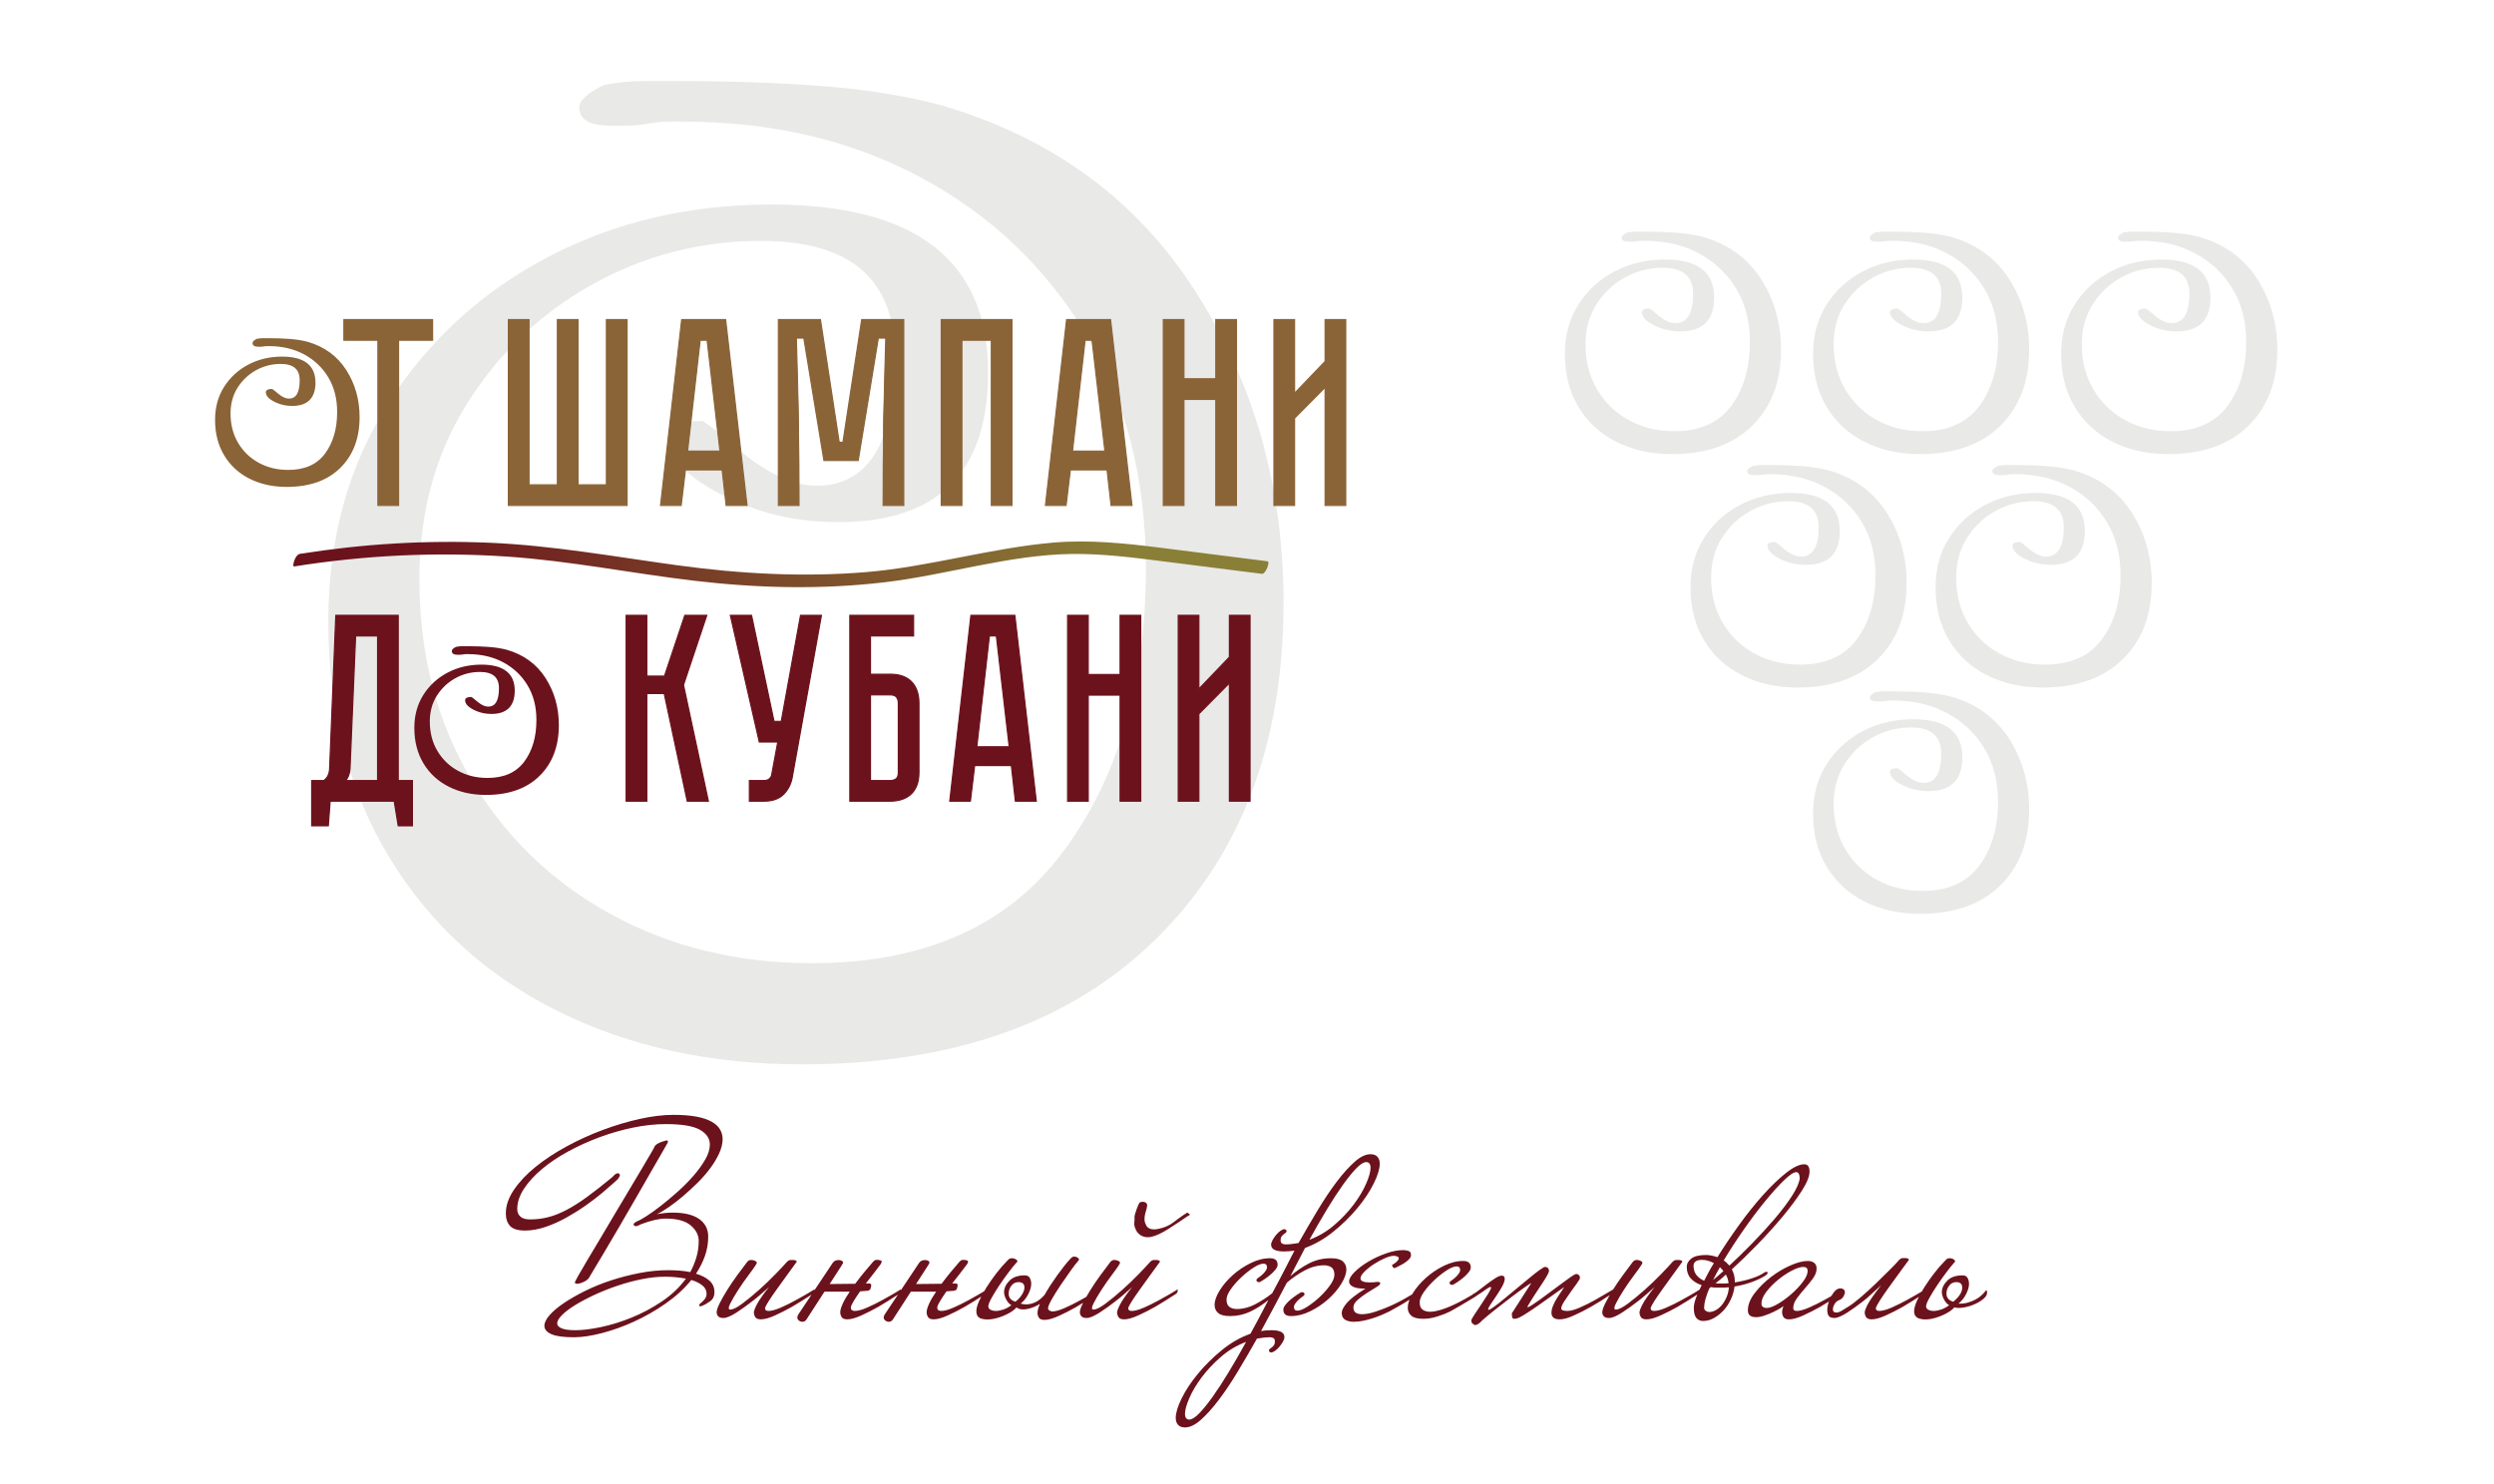 <?xml version="1.0" encoding="UTF-8"?>
<!-- Creator: CorelDRAW 2020 (64-Bit) -->
<svg xmlns="http://www.w3.org/2000/svg" xmlns:xlink="http://www.w3.org/1999/xlink" xmlns:xodm="http://www.corel.com/coreldraw/odm/2003" xml:space="preserve" width="4961px" height="2953px" version="1.1" style="shape-rendering:geometricPrecision; text-rendering:geometricPrecision; image-rendering:optimizeQuality; fill-rule:evenodd; clip-rule:evenodd" viewBox="0 0 4961 2952.98">
 <defs>
  <style type="text/css">
   <![CDATA[
    .fil4 {fill:#6C121C}
    .fil2 {fill:#8a6337}
    .fil3 {fill:#6C121C;fill-rule:nonzero}
    .fil1 {fill:#8a6337;fill-rule:nonzero}
    .fil0 {fill:#E9E9E8;fill-rule:nonzero}
    .fil5 {fill:url(#id0);fill-rule:nonzero}
   ]]>
  </style>
  <linearGradient id="id0" gradientUnits="userSpaceOnUse" x1="827.77" y1="1245.86" x2="2225.07" y2="969.84">
   <stop offset="0" style="stop-opacity:1; stop-color:#6C121C"></stop>
   <stop offset="1" style="stop-opacity:1; stop-color:#8A7F37"></stop>
  </linearGradient>
 </defs>
 <g id="Слой_x0020_1">
  <path class="fil0" d="M1595.09 2117.78c300.58,0 535.39,-83.16 704.46,-249.58 169.1,-166.37 253.64,-389.1 253.64,-668.29 0,-230.75 -58.38,-437.4 -175.13,-619.96 -116.73,-182.44 -285.12,-305.93 -505.21,-370.37 -69.75,-18.72 -148.26,-31.45 -235.5,-38.2 -87.18,-6.69 -181.77,-10.08 -283.8,-10.08 -24.18,0 -48.96,0 -74.47,0 -25.5,0 -51.66,2.7 -78.51,8.07 -32.23,16.08 -48.32,30.88 -48.32,44.31 0,24.15 20.15,36.19 60.37,36.19 10.8,0 22.88,0 36.25,0 13.46,0 26.85,-1.33 40.26,-4.03 16.12,-2.6 29.57,-3.98 40.24,-3.98 10.76,0 20.15,0 28.2,0 177.13,0 334.83,36.88 473.01,110.64 138.25,73.87 247.58,177.14 328.09,309.98 80.52,132.88 120.78,289.22 120.78,469.02 0,228.14 -54.98,416.01 -165.08,563.59 -109.99,147.64 -276.37,221.41 -499.18,221.41 -147.56,0 -280.39,-32.22 -398.5,-96.64 -118.09,-64.38 -211.39,-154.27 -279.78,-269.69 -68.45,-115.38 -102.67,-248.21 -102.67,-398.56 0,-131.45 31.58,-247.56 94.58,-348.18 63.1,-100.68 146.32,-179.8 249.59,-237.53 103.34,-57.69 215.39,-86.56 336.17,-86.56 177.13,0 265.69,76.48 265.69,229.47 0,171.78 -52.34,257.65 -157.01,257.65 -42.92,0 -91.21,-21.44 -144.93,-64.42l-52.34 -44.32 -28.17 -20.12c-45.61,0 -68.45,10.78 -68.45,32.22 0,45.69 45.69,88.57 136.87,128.85 61.78,26.86 128.85,40.22 201.3,40.22 198.63,0 297.9,-99.23 297.9,-297.87 0,-222.73 -143.54,-334.12 -430.74,-334.12 -163.66,0 -311.98,34.86 -444.84,104.65 -132.84,69.84 -238.83,167.07 -318.02,291.88 -79.1,124.77 -118.77,269.06 -118.77,432.72 0,179.85 40.26,336.14 120.78,469.02 80.49,132.84 191.91,234.89 334.13,305.95 142.28,71.11 304.62,106.66 487.11,106.66z"></path>
  <path class="fil1" d="M684.11 635.95l176.36 0 0 41.03 -67.66 0 0 328.76 -41.03 0 0 -328.76 -67.67 0 0 -41.03zm522.17 328.76l0 -328.76 41.03 0 0 369.79 -236.04 0 0 -369.79 41.03 0 0 328.76 56.48 0 0 -328.76 41.02 0 0 328.76 56.48 0zm238.18 41.03l-7.99 -70.87 -73 0 -8.53 70.87 -41.02 0 42.09 -369.79 87.38 0 42.63 369.79 -41.56 0zm-76.73 -108.17l64.48 0 -25.58 -220.59 -13.85 0 -25.05 220.59zm346.34 -261.62l83.66 0 0 369.79 -41.03 0 0 -159.85 5.33 -173.17 -14.92 0 -39.96 243.5 -68.21 0 -39.96 -243.5 -14.92 0 5.33 173.17 0 159.85 -41.03 0 0 -369.79 83.66 0 37.3 244.04 7.46 0 37.29 -244.04zm298.92 0l0 369.79 -41.03 0 0 -328.76 -58.61 0 0 328.76 -41.02 0 0 -369.79 140.66 0zm197.15 369.79l-7.99 -70.87 -73 0 -8.52 70.87 -41.03 0 42.09 -369.79 87.39 0 42.62 369.79 -41.56 0zm-76.73 -108.17l64.48 0 -25.58 -220.59 -13.85 0 -25.05 220.59zm285.07 -261.62l41.03 0 0 369.79 -41.03 0 0 -211 -63.41 0 0 211 -41.03 0 0 -369.79 41.03 0 0 117.76 63.41 0 0 -117.76zm217.39 369.79l0 -234.98 -60.74 61.27 0 173.71 -41.03 0 0 -369.79 41.03 0 0 146.53 60.74 -63.41 0 -83.12 41.03 0 0 369.79 -41.03 0z"></path>
  <path class="fil1" d="M684.11 634.77l177.55 0 0 43.39 -67.67 0 0 328.76 -43.39 0 0 -328.76 -67.67 0 0 -43.39 1.18 0zm175.18 2.36l-174 0 0 38.67 67.67 0 0 328.76 38.66 0 0 -328.76 67.67 0 0 -38.67zm345.81 326.4l0 -328.76 43.39 0 0 372.15 -238.4 0 0 -372.15 43.39 0 0 328.76 54.11 0 0 -328.76 43.39 0 0 328.76 54.12 0zm2.36 -326.4l0 328.76 -58.84 0 0 -328.76 -38.66 0 0 328.76 -58.85 0 0 -328.76 -38.66 0 0 367.43 233.68 0 0 -367.43 -38.67 0zm235.83 368.74l-7.88 -69.82 -70.89 0 -8.53 70.87 -43.39 0c14.09,-124.05 28.16,-248.11 42.36,-372.15l89.49 0c14.26,124.05 28.52,248.11 42.9,372.15l-43.94 0 -0.12 -1.05zm-5.65 -71.13l7.87 69.82 39.19 0 -42.36 -367.43 -85.28 0 -41.82 367.43 38.66 0 8.52 -70.87 75.1 0 0.12 1.05zm-68.59 -38.35l61.83 0 -25.3 -218.23 -11.75 0 -24.78 218.23zm63.16 2.36l-65.8 0c8.38,-74.32 16.81,-148.64 25.31,-222.95l15.96 0c8.55,74.32 17.17,148.65 25.85,222.95l-1.32 0zm281.86 -263.98l84.84 0 0 372.15 -43.39 0c0,-113.29 1.81,-219.71 5.29,-333.02l-12.7 0 -39.96 243.5 -70.2 0 -39.97 -243.5 -12.7 0c3.48,113.31 5.29,219.73 5.29,333.02l-43.39 0 0 -372.15 85.85 0 37.3 244.04 5.43 0 37.3 -244.04 1.01 0zm82.48 2.36l-81.46 0 -37.3 244.04 -9.49 0 -37.3 -244.04 -81.46 0 0 367.43 38.67 0 0 -158.67 -5.36 -174.35 17.13 0 39.96 243.5 66.21 0 39.96 -243.5 17.13 0 -5.36 174.35 0 158.67 38.67 0 0 -367.43zm217.62 -1.18l0 370.97 -43.39 0 0 -328.76 -56.25 0 0 328.76 -43.39 0 0 -372.15 143.03 0 0 1.18zm-2.36 368.61l0 -367.43 -138.3 0 0 367.43 38.66 0 0 -328.76 60.98 0 0 328.76 38.66 0zm197.16 1.31l-7.87 -69.82 -70.9 0 -8.53 70.87 -43.39 0c14.09,-124.05 28.16,-248.11 42.36,-372.15l89.49 0c14.26,124.05 28.52,248.11 42.9,372.15l-43.94 0 -0.12 -1.05zm-5.65 -71.13l7.88 69.82 39.18 0 -42.35 -367.43 -85.29 0 -41.82 367.43 38.66 0 8.53 -70.87 75.09 0 0.12 1.05zm-68.59 -38.35l61.83 0 -25.3 -218.23 -11.75 0 -24.78 218.23zm63.16 2.36l-65.8 0c8.38,-74.32 16.81,-148.64 25.32,-222.95l15.95 0c8.55,74.32 17.17,148.65 25.85,222.95l-1.32 0zm220.59 -263.98l42.21 0 0 372.15 -43.39 0 0 -211 -61.05 0 0 211 -43.39 0 0 -372.15 43.39 0 0 117.76 61.05 0 0 -117.76 1.18 0zm39.85 2.36l-38.67 0 0 117.76 -65.77 0 0 -117.76 -38.66 0 0 367.43 38.66 0 0 -211.01 65.77 0 0 211.01 38.67 0 0 -367.43zm176.36 368.61l0 -232.12 -58.38 58.89 0 174.41 -43.39 0 0 -372.15 43.39 0 0 144.78 58.38 -60.95 0 -83.83 43.39 0 0 372.15 -43.39 0 0 -1.18zm2.37 -234.98l0 233.8 38.66 0 0 -367.43 -38.66 0 0 82.41c-21.05,21.95 -42.08,43.92 -63.11,65.88l0 -148.29 -38.67 0 0 367.43 38.67 0 0 -173.01c21.02,-21.23 42.07,-42.44 63.11,-63.65l0 2.86z"></path>
  <path class="fil2" d="M570.34 966.92c44.89,0 79.95,-12.41 105.2,-37.27 25.25,-24.84 37.88,-58.1 37.88,-99.8 0,-34.45 -8.72,-65.31 -26.16,-92.58 -17.43,-27.24 -42.58,-45.68 -75.44,-55.31 -10.42,-2.79 -22.14,-4.69 -35.17,-5.7 -13.02,-1 -27.15,-1.51 -42.38,-1.51 -3.61,0 -7.31,0 -11.12,0 -3.81,0 -7.72,0.41 -11.73,1.21 -4.81,2.4 -7.21,4.61 -7.21,6.62 0,3.6 3.01,5.4 9.01,5.4 1.62,0 3.42,0 5.42,0 2.01,0 4,-0.2 6.01,-0.6 2.4,-0.39 4.41,-0.6 6.01,-0.6 1.6,0 3.01,0 4.21,0 26.45,0 50,5.51 70.64,16.53 20.64,11.03 36.97,26.45 48.99,46.29 12.02,19.84 18.04,43.19 18.04,70.04 0,34.07 -8.21,62.12 -24.65,84.16 -16.43,22.05 -41.28,33.07 -74.55,33.07 -22.03,0 -41.87,-4.82 -59.51,-14.43 -17.64,-9.62 -31.57,-23.04 -41.78,-40.28 -10.22,-17.23 -15.33,-37.07 -15.33,-59.52 0,-19.63 4.71,-36.97 14.12,-51.99 9.42,-15.04 21.85,-26.85 37.27,-35.48 15.44,-8.61 32.17,-12.92 50.2,-12.92 26.46,0 39.68,11.42 39.68,34.27 0,25.65 -7.81,38.47 -23.44,38.47 -6.41,0 -13.63,-3.2 -21.65,-9.62l-7.81 -6.62 -4.21 -3c-6.81,0 -10.22,1.61 -10.22,4.81 0,6.82 6.82,13.23 20.44,19.24 9.22,4.01 19.24,6.01 30.06,6.01 29.66,0 44.48,-14.82 44.48,-44.48 0,-33.27 -21.43,-49.9 -64.32,-49.9 -24.44,0 -46.59,5.21 -66.43,15.63 -19.84,10.43 -35.67,24.95 -47.49,43.59 -11.81,18.63 -17.74,40.18 -17.74,64.62 0,26.85 6.02,50.19 18.04,70.04 12.02,19.83 28.66,35.08 49.9,45.69 21.24,10.62 45.49,15.92 72.74,15.92z"></path>
  <path class="fil1" d="M570.34 965.05c22.23,0 42.02,-3.07 59.34,-9.21 17.27,-6.11 32.12,-15.29 44.55,-27.52 12.43,-12.23 21.75,-26.53 27.97,-42.91 6.23,-16.41 9.34,-34.93 9.34,-55.56 0,-17.06 -2.15,-33.23 -6.46,-48.48 -4.31,-15.26 -10.78,-29.62 -19.39,-43.09 -8.59,-13.42 -19.08,-24.68 -31.47,-33.76 -12.39,-9.09 -26.69,-16 -42.88,-20.75 -5.18,-1.38 -10.65,-2.55 -16.42,-3.48 -5.79,-0.94 -11.93,-1.66 -18.41,-2.16 -6.56,-0.51 -13.34,-0.88 -20.33,-1.13 -6.89,-0.25 -14.2,-0.37 -21.91,-0.37l-11.12 0c-1.88,0 -3.75,0.1 -5.6,0.29 -1.79,0.18 -3.63,0.46 -5.51,0.83 -2.15,1.08 -3.74,2.1 -4.76,3.04 -0.8,0.73 -1.2,1.33 -1.2,1.79 0,1.1 0.45,1.91 1.34,2.45 1.2,0.71 3.14,1.08 5.8,1.08l5.42 0c0.98,0 1.92,-0.05 2.82,-0.14 0.91,-0.09 1.85,-0.23 2.82,-0.43l0.08 -0.01c1.23,-0.2 2.37,-0.35 3.41,-0.45 1.11,-0.11 2.07,-0.17 2.89,-0.17l4.21 0c13.36,0 26,1.39 37.92,4.18 11.92,2.79 23.12,6.98 33.59,12.57 10.48,5.6 19.86,12.31 28.14,20.13 8.28,7.82 15.47,16.77 21.58,26.84 6.1,10.08 10.69,21.05 13.74,32.9 3.05,11.84 4.57,24.55 4.57,38.11 0,17.19 -2.08,32.9 -6.24,47.11 -4.17,14.26 -10.43,26.98 -18.78,38.17 -8.42,11.29 -18.98,19.76 -31.7,25.4 -12.67,5.61 -27.46,8.42 -44.35,8.42 -11.15,0 -21.76,-1.22 -31.84,-3.66 -10.08,-2.45 -19.6,-6.12 -28.56,-11 -8.98,-4.9 -17,-10.75 -24.09,-17.58 -7.08,-6.83 -13.22,-14.63 -18.41,-23.39 -5.2,-8.76 -9.1,-18.19 -11.7,-28.29 -2.6,-10.09 -3.9,-20.82 -3.9,-32.18 0,-9.97 1.2,-19.38 3.6,-28.2 2.4,-8.83 6.01,-17.09 10.82,-24.78 4.8,-7.66 10.36,-14.5 16.68,-20.51 6.32,-6.02 13.41,-11.22 21.27,-15.61 7.85,-4.38 16.04,-7.67 24.57,-9.87 8.54,-2.2 17.38,-3.3 26.53,-3.3 13.69,0 24.02,3.01 30.99,9.03 7.04,6.09 10.57,15.13 10.57,27.12 0,13.16 -2.05,23.11 -6.14,29.83 -4.28,7.01 -10.67,10.52 -19.18,10.52 -3.46,0 -7.12,-0.86 -10.98,-2.57 -3.75,-1.67 -7.7,-4.16 -11.83,-7.47l-7.81 -6.6 -3.64 -2.6c-2.83,0.04 -4.92,0.38 -6.27,1.01 -0.99,0.47 -1.49,1.11 -1.49,1.92 0,2.88 1.51,5.73 4.52,8.56 3.25,3.06 8.19,6.05 14.8,8.97 4.48,1.94 9.16,3.41 14.05,4.38 4.88,0.98 9.97,1.46 15.26,1.46 14.31,0 24.99,-3.52 32.04,-10.56 7.04,-7.05 10.57,-17.73 10.57,-32.04 0,-16.03 -5.12,-28.01 -15.35,-35.94 -10.38,-8.06 -26.08,-12.08 -47.1,-12.08 -12.09,0 -23.6,1.28 -34.52,3.85 -10.92,2.57 -21.27,6.42 -31.04,11.55 -9.77,5.14 -18.56,11.29 -26.35,18.44 -7.79,7.15 -14.6,15.32 -20.43,24.5 -5.82,9.17 -10.18,19.05 -13.08,29.63 -2.91,10.59 -4.36,21.92 -4.36,33.99 0,13.29 1.48,25.68 4.44,37.19 2.96,11.49 7.4,22.12 13.32,31.88 5.91,9.77 12.97,18.4 21.15,25.9 8.18,7.48 17.51,13.85 27.98,19.08 10.47,5.24 21.7,9.17 33.68,11.79 11.99,2.63 24.73,3.94 38.23,3.94zm60.59 -5.68c-17.75,6.29 -37.94,9.43 -60.59,9.43 -13.76,0 -26.76,-1.34 -39.02,-4.03 -12.26,-2.68 -23.78,-6.72 -34.56,-12.1 -10.76,-5.37 -20.37,-11.93 -28.83,-19.68 -8.45,-7.74 -15.73,-16.64 -21.83,-26.71 -6.11,-10.08 -10.69,-21.05 -13.74,-32.9 -3.05,-11.84 -4.57,-24.55 -4.57,-38.11 0,-12.36 1.5,-24.02 4.51,-34.97 3.01,-10.97 7.52,-21.19 13.52,-30.66 5.99,-9.45 13.02,-17.87 21.05,-25.24 8.03,-7.37 17.08,-13.71 27.15,-19 10.06,-5.28 20.71,-9.25 31.93,-11.89 11.22,-2.64 23.01,-3.95 35.37,-3.95 21.86,0 38.33,4.29 49.39,12.87 11.2,8.69 16.81,21.66 16.81,38.9 0,15.34 -3.89,26.91 -11.67,34.69 -7.78,7.78 -19.35,11.67 -34.69,11.67 -5.53,0 -10.86,-0.52 -16,-1.54 -5.12,-1.03 -10.06,-2.57 -14.81,-4.63 -7.01,-3.1 -12.29,-6.32 -15.86,-9.67 -3.8,-3.58 -5.71,-7.34 -5.71,-11.29 0,-2.39 1.22,-4.16 3.64,-5.3 1.96,-0.92 4.78,-1.39 8.46,-1.39l0.59 0c4.73,3.38 8.11,6.24 12.64,10.07 3.87,3.1 7.53,5.41 10.97,6.94 3.35,1.49 6.51,2.24 9.47,2.24 7.11,0 12.44,-2.91 15.98,-8.72 3.72,-6.11 5.59,-15.4 5.59,-27.88 0,-10.86 -3.09,-18.96 -9.27,-24.29 -6.26,-5.4 -15.77,-8.11 -28.54,-8.11 -8.87,0 -17.41,1.06 -25.6,3.17 -8.21,2.11 -16.11,5.29 -23.69,9.52 -7.57,4.23 -14.4,9.25 -20.5,15.05 -6.11,5.81 -11.48,12.4 -16.1,19.78 -4.59,7.34 -8.05,15.27 -10.36,23.78 -2.31,8.5 -3.47,17.58 -3.47,27.22 0,11.09 1.26,21.51 3.77,31.26 2.51,9.73 6.27,18.84 11.3,27.31 5.02,8.47 10.95,16 17.79,22.59 6.85,6.6 14.61,12.27 23.27,16.99 8.68,4.74 17.9,8.28 27.66,10.65 9.75,2.37 20.07,3.55 30.96,3.55 16.38,0 30.66,-2.7 42.84,-8.1 12.12,-5.38 22.19,-13.45 30.2,-24.2 8.1,-10.85 14.16,-23.18 18.2,-36.98 4.06,-13.84 6.08,-29.2 6.08,-46.07 0,-13.29 -1.48,-25.69 -4.44,-37.19 -2.96,-11.49 -7.4,-22.12 -13.32,-31.88 -5.92,-9.77 -12.9,-18.46 -20.95,-26.06 -8.05,-7.6 -17.16,-14.12 -27.32,-19.56 -10.17,-5.42 -21.06,-9.49 -32.69,-12.21 -11.62,-2.72 -23.98,-4.08 -37.07,-4.08l-4.21 0c-0.78,0 -1.62,0.05 -2.52,0.14 -0.94,0.09 -1.99,0.23 -3.13,0.41 -1.02,0.21 -2.09,0.37 -3.18,0.48 -1.11,0.11 -2.17,0.17 -3.19,0.17l-5.42 0c-3.34,0 -5.91,-0.54 -7.72,-1.63 -2.11,-1.26 -3.17,-3.15 -3.17,-5.65 0,-1.55 0.81,-3.07 2.42,-4.54 1.35,-1.23 3.29,-2.49 5.84,-3.76l0.22 -0.11 0.25 -0.05c2.03,-0.41 4.07,-0.72 6.11,-0.93 2.05,-0.21 4.05,-0.31 5.98,-0.31l11.12 0c7.49,0 14.84,0.13 22.05,0.38 7.16,0.26 13.99,0.63 20.47,1.13 6.54,0.51 12.78,1.24 18.72,2.2 5.95,0.97 11.55,2.16 16.79,3.56l0.04 0.02c16.65,4.87 31.35,11.99 44.09,21.33 12.76,9.35 23.56,20.94 32.41,34.77 8.82,13.79 15.43,28.49 19.84,44.09 4.41,15.6 6.61,32.1 6.61,49.49 0,21.07 -3.2,40.03 -9.59,56.88 -6.41,16.89 -16.03,31.64 -28.85,44.26 -12.82,12.62 -28.13,22.08 -45.92,28.38z"></path>
  <path class="fil3" d="M820.37 1553.08l0 90.05 -28.24 0 -8 -49.02 -127.34 0 -3.73 49.02 -33.04 0 0 -90.05 23.98 0c7.46,-4.97 11.36,-13.14 11.72,-24.51l12.26 -304.25 124.15 0 0 328.76 28.24 0zm-69.27 0l0 -287.73 -43.7 0 -11.19 264.82c-0.7,9.23 -3.55,16.87 -8.52,22.91l63.41 0zm494.47 -328.76l41.02 0 0 120.95 35.17 0 40.5 -120.95 43.69 0 -46.36 138.54 49.55 231.25 -42.09 0 -45.82 -214.2 -34.64 0 0 214.2 -41.02 0 0 -369.79zm330.35 322.37c-2.48,13.49 -8.26,24.77 -17.31,33.83 -9.06,9.06 -22.12,13.59 -39.17,13.59l-28.77 0 0 -41.03 28.77 0c4.62,0 8.17,-1.07 10.66,-3.2 2.49,-2.13 4.08,-4.62 4.79,-7.46l12.26 -66.07 -36.77 0 -57.54 -252.03 42.09 0 44.76 211 14.39 0 38.36 -211 41.56 0 -58.08 322.37zm195.02 -205.14c10.3,0 19.09,1.5 26.37,4.52 7.29,3.02 13.15,7.11 17.59,12.26 4.44,5.15 7.72,11.19 9.86,18.11 2.13,6.93 3.19,14.3 3.19,22.12l0 138.53c0,10.31 -1.51,19.1 -4.53,26.38 -3.02,7.28 -7.1,13.14 -12.25,17.58 -5.15,4.44 -11.19,7.73 -18.12,9.86 -6.92,2.13 -14.3,3.2 -22.11,3.2l-80.46 0 0 -369.79 126.82 0 0 41.03 -85.79 0 0 76.2 39.43 0zm15.99 57.01c0,-4.27 -1.16,-7.99 -3.47,-11.19 -2.31,-3.2 -6.48,-4.8 -12.52,-4.8l-39.43 0 0 170.51 39.43 0c4.62,0 8.44,-1.16 11.46,-3.46 3.02,-2.31 4.53,-6.49 4.53,-12.53l0 -138.53zm232.84 195.55l-7.99 -70.87 -73 0 -8.52 70.87 -41.03 0 42.09 -369.79 87.39 0 42.62 369.79 -41.56 0zm-76.72 -108.17l64.47 0 -25.58 -220.59 -13.85 0 -25.04 220.59zm285.06 -261.62l41.03 0 0 369.79 -41.03 0 0 -211 -63.41 0 0 211 -41.02 0 0 -369.79 41.02 0 0 117.76 63.41 0 0 -117.76zm217.4 369.79l0 -234.98 -60.75 61.27 0 173.71 -41.03 0 0 -369.79 41.03 0 0 146.53 60.75 -63.41 0 -83.12 41.02 0 0 369.79 -41.02 0z"></path>
  <path class="fil3" d="M821.55 1553.08l0 91.23 -30.43 0 -7.99 -49.02 -125.25 0 -3.73 49.02 -35.31 0 0 -92.41 24.8 0c3.41,-2.35 6.02,-5.41 7.82,-9.19 1.88,-3.93 2.91,-8.66 3.08,-14.18l12.3 -305.39 126.47 0 0 328.76 28.24 0 0 1.18zm-2.37 88.87l0 -87.69 -28.24 0 0 -328.76 -121.83 0 -12.21 303.12c-0.19,5.84 -1.29,10.88 -3.32,15.11 -2.04,4.28 -5.02,7.72 -8.93,10.33l-0.3 0.2 -23.15 0 0 87.69 30.76 0 3.73 -49.02 129.44 0 8 49.02 26.05 0zm-69.26 -90.05l0 -285.37 -41.39 0 -11.14 263.72c-0.36,4.73 -1.28,9.06 -2.74,12.98 -1.17,3.15 -2.69,6.04 -4.57,8.67l59.84 0zm2.36 -286.55l0 288.91 -67.09 0 1.59 -1.93c2.4,-2.92 4.29,-6.23 5.67,-9.92 1.38,-3.71 2.24,-7.82 2.59,-12.33l11.24 -265.91 46 0 0 1.18zm493.29 -42.21l42.21 0 0 120.95 33.13 0 40.5 -120.95 46.18 0 -46.78 139.78 49.79 232.37 -44.5 0 -45.83 -214.2 -32.49 0 0 214.2 -43.4 0 0 -372.15 1.19 0zm39.84 2.36l-38.66 0 0 367.43 38.66 0 0 -214.2 36.77 0 45.82 214.2 39.68 0 -49.31 -230.14 45.94 -137.29 -41.21 0 -40.49 120.96 -37.2 0 0 -120.96zm291.67 321.4c-1.26,6.86 -3.37,13.16 -6.3,18.9 -2.95,5.76 -6.73,10.95 -11.34,15.56 -4.65,4.65 -10.33,8.14 -17.04,10.46 -6.66,2.31 -14.31,3.47 -22.96,3.47l-29.95 0 0 -43.39 29.95 0c4.33,0 7.63,-0.97 9.89,-2.91 1.16,-0.99 2.1,-2.06 2.84,-3.21 0.73,-1.13 1.26,-2.35 1.58,-3.64l11.98 -64.61 -36.28 0c-19.43,-84.78 -38.75,-169.59 -58.09,-254.39l44.53 0 44.76 211 12.45 0 38.36 -211 43.95 0 -58.33 323.76zm-8.4 17.83c2.83,-5.53 4.86,-11.62 6.09,-18.26l57.82 -320.97 -39.17 0 -38.36 211 -16.32 0 -44.76 -211 -39.66 0 57 249.67 37.25 0c-4.18,22.49 -8.54,45.02 -12.53,67.54 -0.39,1.54 -1.02,2.99 -1.89,4.34 -0.85,1.34 -1.95,2.59 -3.29,3.73 -2.7,2.32 -6.51,3.48 -11.42,3.48l-27.59 0 0 38.67 27.59 0c8.41,0 15.81,-1.11 22.2,-3.33 6.34,-2.2 11.72,-5.51 16.13,-9.91 4.45,-4.45 8.09,-9.44 10.91,-14.96zm202.26 -224.37c10.45,0 19.4,1.55 26.83,4.62 3.7,1.54 7.07,3.36 10.07,5.46 3.01,2.09 5.66,4.47 7.95,7.12 2.27,2.64 4.25,5.51 5.94,8.6 1.68,3.09 3.06,6.4 4.15,9.94 1.09,3.52 1.9,7.16 2.44,10.9 0.54,3.75 0.81,7.61 0.81,11.56l0 138.53c0,10.46 -1.54,19.4 -4.62,26.83 -1.53,3.71 -3.35,7.07 -5.45,10.08 -2.09,3.01 -4.47,5.66 -7.12,7.94 -2.64,2.28 -5.51,4.26 -8.6,5.94 -3.09,1.68 -6.41,3.07 -9.94,4.16 -3.53,1.08 -7.16,1.9 -10.9,2.43 -3.75,0.55 -7.61,0.82 -11.56,0.82l-81.64 0 0 -372.15 129.18 0 0 43.39 -85.79 0 0 73.83 38.25 0zm25.92 6.8c-7.13,-2.95 -15.77,-4.43 -25.92,-4.43l-40.61 0 0 -78.56 85.78 0 0 -38.67 -124.45 0 0 367.43 79.28 0c3.86,0 7.6,-0.27 11.22,-0.79 3.63,-0.52 7.15,-1.31 10.55,-2.36 3.38,-1.04 6.56,-2.36 9.5,-3.97 2.95,-1.6 5.68,-3.48 8.19,-5.65 2.49,-2.15 4.74,-4.65 6.73,-7.51 1.99,-2.85 3.72,-6.06 5.2,-9.63 2.96,-7.14 4.44,-15.78 4.44,-25.93l0 -138.53c0,-3.86 -0.26,-7.61 -0.78,-11.22 -0.53,-3.63 -1.31,-7.15 -2.36,-10.55 -1.04,-3.39 -2.37,-6.56 -3.97,-9.51 -1.6,-2.94 -3.49,-5.67 -5.65,-8.18 -2.15,-2.5 -4.66,-4.74 -7.51,-6.73 -2.85,-1.99 -6.07,-3.73 -9.64,-5.21zm-11.12 51.4c0,-2.02 -0.27,-3.91 -0.81,-5.65 -0.54,-1.74 -1.35,-3.36 -2.42,-4.85 -1.02,-1.41 -2.46,-2.47 -4.33,-3.19 -1.95,-0.74 -4.37,-1.12 -7.24,-1.12l-38.25 0 0 168.15 38.25 0c2.19,0 4.19,-0.27 5.99,-0.82 1.77,-0.53 3.36,-1.34 4.75,-2.4 1.32,-1.01 2.33,-2.46 3,-4.33 0.71,-1.95 1.06,-4.37 1.06,-7.26l0 -138.53zm1.44 -6.34c0.62,1.98 0.93,4.09 0.93,6.34l0 138.53c0,3.16 -0.41,5.85 -1.21,8.07 -0.83,2.3 -2.1,4.1 -3.79,5.39 -1.62,1.24 -3.46,2.18 -5.5,2.79 -2.02,0.61 -4.25,0.92 -6.67,0.92l-40.61 0 0 -172.87 40.61 0c3.16,0 5.86,0.43 8.08,1.28 2.3,0.88 4.1,2.22 5.4,4.01 1.23,1.7 2.15,3.55 2.76,5.54zm231.42 202.02l-7.87 -69.82 -70.9 0 -8.53 70.87 -43.39 0c14.09,-124.05 28.16,-248.11 42.36,-372.15l89.49 0c14.26,124.05 28.52,248.11 42.9,372.15l-43.94 0 -0.12 -1.05zm-5.65 -71.13l7.88 69.82 39.18 0 -42.35 -367.43 -85.28 0 -41.83 367.43 38.66 0 8.53 -70.87 75.09 0 0.12 1.05zm-68.58 -38.35l61.82 0 -25.3 -218.23 -11.75 0 -24.77 218.23zm63.15 2.36l-65.79 0c8.37,-74.32 16.8,-148.64 25.31,-222.95l15.95 0c8.55,74.32 17.17,148.65 25.85,222.95l-1.32 0zm220.59 -263.98l42.21 0 0 372.15 -43.39 0 0 -211 -61.04 0 0 211 -43.4 0 0 -372.15 43.4 0 0 117.76 61.04 0 0 -117.76 1.18 0zm39.85 2.36l-38.67 0 0 117.76 -65.77 0 0 -117.76 -38.66 0 0 367.43 38.66 0 0 -211.01 65.77 0 0 211.01 38.67 0 0 -367.43zm176.36 368.61l0 -232.12 -58.38 58.89 0 174.41 -43.39 0 0 -372.15 43.39 0 0 144.78 58.38 -60.95 0 -83.83 43.39 0 0 372.15 -43.39 0 0 -1.18zm2.37 -234.98l0 233.8 38.66 0 0 -367.43 -38.66 0 0 82.41c-21.05,21.95 -42.08,43.92 -63.11,65.88l0 -148.29 -38.66 0 0 367.43 38.66 0 0 -173.01c21.02,-21.23 42.07,-42.44 63.11,-63.65l0 2.86z"></path>
  <path class="fil4" d="M966.73 1579.8c44.88,0 79.95,-12.41 105.2,-37.27 25.25,-24.84 37.88,-58.1 37.88,-99.8 0,-34.45 -8.72,-65.31 -26.16,-92.58 -17.43,-27.24 -42.58,-45.68 -75.44,-55.31 -10.42,-2.79 -22.14,-4.69 -35.17,-5.7 -13.02,-1 -27.15,-1.51 -42.38,-1.51 -3.61,0 -7.31,0 -11.12,0 -3.81,0 -7.72,0.41 -11.73,1.21 -4.81,2.4 -7.21,4.61 -7.21,6.62 0,3.6 3,5.4 9.01,5.4 1.61,0 3.42,0 5.41,0 2.01,0 4.01,-0.2 6.02,-0.6 2.4,-0.39 4.41,-0.6 6.01,-0.6 1.6,0 3.01,0 4.21,0 26.45,0 50,5.51 70.63,16.53 20.65,11.03 36.98,26.45 49,46.29 12.02,19.84 18.04,43.19 18.04,70.04 0,34.07 -8.21,62.12 -24.66,84.16 -16.42,22.05 -41.27,33.07 -74.54,33.07 -22.04,0 -41.87,-4.82 -59.51,-14.44 -17.64,-9.61 -31.57,-23.03 -41.78,-40.27 -10.22,-17.23 -15.33,-37.07 -15.33,-59.52 0,-19.63 4.71,-36.97 14.12,-51.99 9.42,-15.04 21.85,-26.85 37.27,-35.48 15.43,-8.61 32.17,-12.92 50.2,-12.92 26.46,0 39.68,11.42 39.68,34.27 0,25.65 -7.82,38.47 -23.45,38.47 -6.41,0 -13.62,-3.2 -21.64,-9.62l-7.82 -6.62 -4.2 -3c-6.81,0 -10.22,1.61 -10.22,4.81 0,6.82 6.82,13.23 20.44,19.24 9.22,4.01 19.24,6.01 30.06,6.01 29.66,0 44.48,-14.82 44.48,-44.48 0,-33.27 -21.43,-49.9 -64.32,-49.9 -24.44,0 -46.59,5.21 -66.43,15.63 -19.84,10.43 -35.67,24.95 -47.49,43.59 -11.82,18.63 -17.74,40.18 -17.74,64.62 0,26.85 6.01,50.19 18.04,70.04 12.02,19.83 28.66,35.08 49.89,45.69 21.25,10.62 45.5,15.92 72.75,15.92z"></path>
  <path class="fil3" d="M966.73 1577.93c22.23,0 42.02,-3.07 59.34,-9.21 17.27,-6.11 32.12,-15.29 44.55,-27.52 12.43,-12.23 21.75,-26.53 27.97,-42.91 6.22,-16.41 9.34,-34.93 9.34,-55.56 0,-17.06 -2.16,-33.23 -6.47,-48.48 -4.3,-15.26 -10.77,-29.62 -19.38,-43.09 -8.59,-13.42 -19.08,-24.68 -31.47,-33.76 -12.39,-9.09 -26.69,-16 -42.89,-20.75 -5.17,-1.38 -10.64,-2.55 -16.41,-3.48 -5.79,-0.94 -11.93,-1.66 -18.41,-2.16 -6.56,-0.51 -13.34,-0.89 -20.33,-1.13 -6.89,-0.25 -14.2,-0.37 -21.91,-0.37l-11.12 0c-1.88,0 -3.75,0.09 -5.6,0.29 -1.79,0.18 -3.63,0.46 -5.51,0.83 -2.15,1.08 -3.74,2.1 -4.77,3.04 -0.79,0.73 -1.19,1.32 -1.19,1.79 0,1.09 0.45,1.91 1.34,2.45 1.2,0.71 3.14,1.07 5.8,1.07l5.41 0c0.99,0 1.93,-0.04 2.83,-0.13 0.9,-0.09 1.85,-0.24 2.82,-0.43l0.07 -0.01c1.24,-0.2 2.38,-0.35 3.42,-0.46 1.11,-0.11 2.07,-0.16 2.89,-0.16l4.21 0c13.36,0 26,1.39 37.92,4.18 11.92,2.79 23.12,6.98 33.59,12.57 10.48,5.6 19.86,12.31 28.14,20.13 8.28,7.82 15.47,16.77 21.58,26.84 6.1,10.08 10.68,21.05 13.74,32.9 3.05,11.84 4.57,24.55 4.57,38.11 0,17.19 -2.08,32.9 -6.24,47.11 -4.17,14.26 -10.44,26.98 -18.78,38.17 -8.42,11.29 -18.99,19.76 -31.71,25.4 -12.66,5.61 -27.45,8.42 -44.34,8.42 -11.15,0 -21.77,-1.22 -31.84,-3.67 -10.08,-2.44 -19.6,-6.11 -28.57,-10.99 -8.97,-4.9 -17,-10.75 -24.08,-17.58 -7.08,-6.83 -13.22,-14.63 -18.41,-23.39 -5.2,-8.75 -9.1,-18.19 -11.7,-28.29 -2.6,-10.09 -3.9,-20.82 -3.9,-32.18 0,-9.97 1.2,-19.38 3.6,-28.2 2.4,-8.83 6,-17.09 10.82,-24.78 4.8,-7.66 10.36,-14.5 16.68,-20.51 6.32,-6.02 13.41,-11.22 21.26,-15.61 7.86,-4.38 16.05,-7.68 24.58,-9.87 8.54,-2.2 17.38,-3.3 26.53,-3.3 13.69,0 24.02,3.01 30.99,9.03 7.04,6.09 10.57,15.13 10.57,27.12 0,13.16 -2.05,23.11 -6.14,29.83 -4.28,7.01 -10.67,10.52 -19.19,10.52 -3.45,0 -7.11,-0.86 -10.97,-2.57 -3.75,-1.67 -7.7,-4.16 -11.83,-7.47l-7.81 -6.6 -3.64 -2.6c-2.83,0.04 -4.93,0.38 -6.28,1.01 -0.98,0.47 -1.48,1.11 -1.48,1.92 0,2.87 1.51,5.73 4.52,8.56 3.25,3.06 8.18,6.05 14.8,8.97 4.47,1.94 9.16,3.41 14.05,4.38 4.88,0.98 9.96,1.46 15.26,1.46 14.31,0 24.99,-3.52 32.04,-10.56 7.04,-7.05 10.57,-17.73 10.57,-32.04 0,-16.03 -5.12,-28.01 -15.35,-35.94 -10.38,-8.06 -26.08,-12.08 -47.1,-12.08 -12.09,0 -23.6,1.28 -34.52,3.85 -10.92,2.57 -21.27,6.42 -31.04,11.55 -9.77,5.14 -18.56,11.29 -26.35,18.44 -7.79,7.15 -14.6,15.32 -20.43,24.5 -5.82,9.17 -10.18,19.05 -13.08,29.63 -2.91,10.58 -4.36,21.92 -4.36,33.99 0,13.29 1.48,25.69 4.44,37.19 2.96,11.49 7.4,22.12 13.31,31.88 5.92,9.77 12.98,18.4 21.16,25.9 8.18,7.48 17.51,13.85 27.98,19.08 10.47,5.24 21.7,9.17 33.68,11.79 11.99,2.63 24.73,3.94 38.23,3.94zm60.58 -5.68c-17.74,6.29 -37.94,9.43 -60.58,9.43 -13.75,0 -26.76,-1.34 -39.02,-4.03 -12.26,-2.68 -23.78,-6.72 -34.56,-12.1 -10.76,-5.37 -20.37,-11.93 -28.83,-19.68 -8.45,-7.73 -15.73,-16.64 -21.83,-26.71 -6.11,-10.08 -10.69,-21.05 -13.74,-32.9 -3.05,-11.84 -4.57,-24.55 -4.57,-38.11 0,-12.37 1.5,-24.02 4.51,-34.97 3.01,-10.97 7.51,-21.19 13.52,-30.66 5.99,-9.45 13.01,-17.87 21.05,-25.24 8.03,-7.38 17.08,-13.71 27.15,-19 10.06,-5.28 20.71,-9.25 31.93,-11.89 11.22,-2.64 23.01,-3.96 35.37,-3.96 21.86,0 38.33,4.29 49.39,12.88 11.2,8.69 16.81,21.66 16.81,38.9 0,15.34 -3.89,26.91 -11.67,34.69 -7.78,7.77 -19.35,11.66 -34.69,11.66 -5.53,0 -10.86,-0.51 -16,-1.53 -5.12,-1.03 -10.06,-2.57 -14.81,-4.63 -7.01,-3.1 -12.3,-6.32 -15.86,-9.68 -3.8,-3.57 -5.71,-7.33 -5.71,-11.28 0,-2.39 1.21,-4.16 3.64,-5.3 1.96,-0.92 4.78,-1.39 8.46,-1.39l0.59 0c4.72,3.38 8.11,6.24 12.64,10.07 3.87,3.1 7.53,5.41 10.97,6.94 3.35,1.49 6.51,2.24 9.46,2.24 7.12,0 12.45,-2.91 15.99,-8.72 3.72,-6.11 5.58,-15.4 5.58,-27.88 0,-10.86 -3.09,-18.96 -9.26,-24.29 -6.26,-5.4 -15.77,-8.11 -28.54,-8.11 -8.87,0 -17.41,1.06 -25.61,3.17 -8.2,2.11 -16.1,5.29 -23.68,9.52 -7.57,4.23 -14.4,9.25 -20.5,15.05 -6.11,5.81 -11.48,12.4 -16.1,19.77 -4.59,7.34 -8.05,15.28 -10.36,23.79 -2.31,8.5 -3.47,17.58 -3.47,27.22 0,11.09 1.26,21.51 3.77,31.26 2.5,9.73 6.27,18.84 11.3,27.31 5.02,8.47 10.95,16 17.79,22.59 6.84,6.6 14.6,12.27 23.27,16.99 8.68,4.73 17.9,8.29 27.65,10.65 9.76,2.37 20.08,3.55 30.97,3.55 16.38,0 30.65,-2.7 42.83,-8.1 12.13,-5.38 22.2,-13.45 30.21,-24.2 8.1,-10.85 14.16,-23.18 18.2,-36.98 4.05,-13.84 6.08,-29.2 6.08,-46.07 0,-13.29 -1.48,-25.69 -4.44,-37.19 -2.96,-11.49 -7.4,-22.12 -13.32,-31.89 -5.92,-9.76 -12.9,-18.45 -20.95,-26.05 -8.05,-7.6 -17.16,-14.12 -27.32,-19.56 -10.17,-5.42 -21.06,-9.49 -32.69,-12.21 -11.62,-2.72 -23.98,-4.08 -37.07,-4.08l-4.21 0c-0.78,0 -1.62,0.05 -2.52,0.14 -0.94,0.09 -1.99,0.23 -3.13,0.41 -1.02,0.21 -2.09,0.37 -3.18,0.48 -1.11,0.11 -2.17,0.17 -3.2,0.17l-5.41 0c-3.34,0 -5.91,-0.54 -7.72,-1.63 -2.11,-1.26 -3.17,-3.15 -3.17,-5.65 0,-1.55 0.81,-3.07 2.42,-4.55 1.34,-1.22 3.29,-2.48 5.84,-3.75l0.22 -0.11 0.25 -0.05c2.03,-0.41 4.07,-0.72 6.11,-0.93 2.05,-0.21 4.05,-0.31 5.98,-0.31l11.12 0c7.49,0 14.84,0.13 22.05,0.38 7.16,0.26 13.99,0.63 20.47,1.13 6.54,0.51 12.78,1.24 18.72,2.2 5.95,0.97 11.55,2.16 16.79,3.56l0.04 0.02c16.64,4.87 31.34,11.99 44.09,21.33 12.76,9.35 23.56,20.94 32.41,34.77 8.81,13.79 15.43,28.49 19.84,44.09 4.41,15.6 6.61,32.1 6.61,49.49 0,21.07 -3.2,40.03 -9.59,56.88 -6.41,16.89 -16.03,31.64 -28.85,44.26 -12.82,12.62 -28.13,22.08 -45.93,28.38z"></path>
  <g id="_2856862702048">
   <path class="fil0" d="M3819.58 903.54c68.01,0 121.14,-18.82 159.4,-56.47 38.26,-37.65 57.39,-88.04 57.39,-151.21 0,-52.22 -13.21,-98.97 -39.63,-140.28 -26.41,-41.28 -64.51,-69.22 -114.31,-83.8 -15.78,-4.24 -33.55,-7.12 -53.28,-8.65 -19.73,-1.51 -41.13,-2.28 -64.22,-2.28 -5.47,0 -11.08,0 -16.85,0 -5.77,0 -11.69,0.61 -17.76,1.83 -7.3,3.64 -10.94,6.99 -10.94,10.02 0,5.47 4.56,8.19 13.66,8.19 2.45,0 5.18,0 8.2,0 3.05,0 6.08,-0.3 9.12,-0.91 3.64,-0.59 6.68,-0.9 9.1,-0.9 2.43,0 4.56,0 6.38,0 40.08,0 75.76,8.35 107.02,25.04 31.29,16.71 56.02,40.08 74.24,70.13 18.22,30.07 27.33,65.44 27.33,106.13 0,51.62 -12.44,94.13 -37.35,127.52 -24.89,33.4 -62.53,50.09 -112.95,50.09 -33.39,0 -63.44,-7.28 -90.17,-21.86 -26.72,-14.57 -47.83,-34.91 -63.3,-61.02 -15.49,-26.11 -23.23,-56.17 -23.23,-90.18 0,-29.75 7.14,-56.02 21.4,-78.78 14.28,-22.78 33.11,-40.69 56.47,-53.75 23.39,-13.05 48.74,-19.59 76.07,-19.59 40.07,0 60.11,17.31 60.11,51.93 0,38.86 -11.84,58.29 -35.52,58.29 -9.71,0 -20.64,-4.85 -32.79,-14.57l-11.85 -10.03 -6.37 -4.55c-10.32,0 -15.49,2.44 -15.49,7.29 0,10.33 10.34,20.04 30.97,29.15 13.98,6.08 29.15,9.1 45.55,9.1 44.94,0 67.4,-22.45 67.4,-67.4 0,-50.39 -32.48,-75.6 -97.46,-75.6 -37.03,0 -70.59,7.89 -100.65,23.68 -30.06,15.8 -54.04,37.8 -71.96,66.05 -17.9,28.23 -26.87,60.87 -26.87,97.91 0,40.69 9.11,76.05 27.32,106.12 18.22,30.06 43.43,53.15 75.61,69.22 32.19,16.09 68.92,24.14 110.21,24.14z"></path>
   <g>
    <path class="fil0" d="M4313.18 903.54c68.01,0 121.14,-18.82 159.4,-56.47 38.26,-37.65 57.39,-88.04 57.39,-151.21 0,-52.22 -13.21,-98.97 -39.63,-140.28 -26.41,-41.28 -64.51,-69.22 -114.31,-83.8 -15.78,-4.24 -33.55,-7.12 -53.29,-8.65 -19.72,-1.51 -41.13,-2.28 -64.21,-2.28 -5.47,0 -11.08,0 -16.85,0 -5.77,0 -11.69,0.61 -17.76,1.83 -7.3,3.64 -10.94,6.99 -10.94,10.02 0,5.47 4.56,8.19 13.66,8.19 2.45,0 5.18,0 8.2,0 3.05,0 6.08,-0.3 9.11,-0.91 3.65,-0.59 6.69,-0.9 9.11,-0.9 2.43,0 4.56,0 6.38,0 40.08,0 75.76,8.35 107.02,25.04 31.29,16.71 56.02,40.08 74.24,70.13 18.22,30.07 27.33,65.44 27.33,106.13 0,51.62 -12.44,94.13 -37.35,127.52 -24.89,33.4 -62.53,50.09 -112.95,50.09 -33.39,0 -63.44,-7.28 -90.17,-21.86 -26.72,-14.57 -47.83,-34.91 -63.3,-61.02 -15.49,-26.11 -23.23,-56.17 -23.23,-90.18 0,-29.75 7.14,-56.02 21.4,-78.78 14.28,-22.78 33.11,-40.69 56.47,-53.75 23.38,-13.05 48.74,-19.59 76.06,-19.59 40.08,0 60.12,17.31 60.12,51.93 0,38.86 -11.84,58.29 -35.52,58.29 -9.71,0 -20.64,-4.85 -32.8,-14.57l-11.84 -10.03 -6.37 -4.55c-10.32,0 -15.49,2.44 -15.49,7.29 0,10.33 10.34,20.04 30.97,29.15 13.98,6.08 29.15,9.1 45.54,9.1 44.95,0 67.41,-22.45 67.41,-67.4 0,-50.39 -32.48,-75.6 -97.46,-75.6 -37.03,0 -70.59,7.89 -100.65,23.68 -30.06,15.8 -54.04,37.8 -71.96,66.05 -17.9,28.23 -26.87,60.87 -26.87,97.91 0,40.69 9.11,76.05 27.32,106.12 18.22,30.06 43.43,53.15 75.61,69.22 32.19,16.09 68.92,24.14 110.21,24.14z"></path>
    <path class="fil0" d="M3325.98 903.54c68.01,0 121.14,-18.82 159.4,-56.47 38.26,-37.65 57.39,-88.04 57.39,-151.21 0,-52.22 -13.21,-98.97 -39.63,-140.28 -26.41,-41.28 -64.51,-69.22 -114.31,-83.8 -15.78,-4.24 -33.55,-7.12 -53.29,-8.65 -19.72,-1.51 -41.13,-2.28 -64.21,-2.28 -5.47,0 -11.08,0 -16.85,0 -5.77,0 -11.69,0.61 -17.76,1.83 -7.3,3.64 -10.94,6.99 -10.94,10.02 0,5.47 4.56,8.19 13.66,8.19 2.45,0 5.18,0 8.2,0 3.05,0 6.08,-0.3 9.11,-0.91 3.65,-0.59 6.69,-0.9 9.11,-0.9 2.43,0 4.56,0 6.38,0 40.08,0 75.76,8.35 107.02,25.04 31.28,16.71 56.02,40.08 74.24,70.13 18.22,30.07 27.33,65.44 27.33,106.13 0,51.62 -12.44,94.13 -37.35,127.52 -24.89,33.4 -62.54,50.09 -112.95,50.09 -33.39,0 -63.44,-7.28 -90.17,-21.86 -26.72,-14.57 -47.83,-34.91 -63.3,-61.02 -15.49,-26.11 -23.23,-56.17 -23.23,-90.18 0,-29.75 7.14,-56.02 21.4,-78.78 14.28,-22.78 33.1,-40.69 56.47,-53.75 23.38,-13.05 48.74,-19.59 76.06,-19.59 40.08,0 60.12,17.31 60.12,51.93 0,38.86 -11.84,58.29 -35.52,58.29 -9.71,0 -20.64,-4.85 -32.8,-14.57l-11.84 -10.03 -6.37 -4.55c-10.32,0 -15.49,2.44 -15.49,7.29 0,10.33 10.34,20.04 30.97,29.15 13.98,6.08 29.15,9.1 45.54,9.1 44.95,0 67.41,-22.45 67.41,-67.4 0,-50.39 -32.48,-75.6 -97.46,-75.6 -37.03,0 -70.59,7.89 -100.65,23.68 -30.06,15.8 -54.04,37.8 -71.96,66.05 -17.9,28.23 -26.88,60.87 -26.88,97.91 0,40.69 9.12,76.05 27.33,106.12 18.22,30.06 43.43,53.15 75.61,69.22 32.19,16.09 68.92,24.14 110.21,24.14z"></path>
   </g>
   <g>
    <path class="fil0" d="M4063.34 1367.97c68.01,0 121.14,-18.82 159.39,-56.48 38.26,-37.64 57.39,-88.04 57.39,-151.21 0,-52.21 -13.21,-98.97 -39.62,-140.27 -26.41,-41.28 -64.52,-69.22 -114.31,-83.8 -15.79,-4.24 -33.55,-7.12 -53.29,-8.65 -19.73,-1.51 -41.13,-2.28 -64.22,-2.28 -5.46,0 -11.07,0 -16.85,0 -5.76,0 -11.68,0.61 -17.76,1.83 -7.29,3.63 -10.93,6.98 -10.93,10.02 0,5.46 4.56,8.19 13.66,8.19 2.44,0 5.17,0 8.2,0 3.05,0 6.07,-0.3 9.11,-0.91 3.65,-0.59 6.69,-0.9 9.11,-0.9 2.43,0 4.55,0 6.37,0 40.08,0 75.77,8.34 107.03,25.03 31.28,16.72 56.02,40.08 74.24,70.14 18.21,30.07 27.32,65.44 27.32,106.12 0,51.62 -12.43,94.13 -37.35,127.53 -24.89,33.4 -62.53,50.09 -112.94,50.09 -33.39,0 -63.45,-7.29 -90.17,-21.87 -26.72,-14.56 -47.83,-34.9 -63.31,-61.02 -15.48,-26.1 -23.23,-56.16 -23.23,-90.18 0,-29.74 7.15,-56.01 21.4,-78.78 14.28,-22.78 33.11,-40.68 56.48,-53.74 23.38,-13.06 48.73,-19.59 76.06,-19.59 40.08,0 60.12,17.31 60.12,51.92 0,38.87 -11.85,58.3 -35.53,58.3 -9.71,0 -20.64,-4.85 -32.79,-14.58l-11.84 -10.02 -6.38 -4.56c-10.32,0 -15.48,2.44 -15.48,7.29 0,10.34 10.33,20.04 30.96,29.16 13.98,6.07 29.16,9.1 45.55,9.1 44.94,0 67.4,-22.45 67.4,-67.4 0,-50.4 -32.47,-75.6 -97.46,-75.6 -37.03,0 -70.59,7.89 -100.65,23.68 -30.06,15.8 -54.04,37.8 -71.96,66.04 -17.89,28.23 -26.87,60.88 -26.87,97.91 0,40.7 9.11,76.06 27.33,106.12 18.21,30.06 43.42,53.15 75.6,69.23 32.19,16.09 68.93,24.14 110.22,24.14z"></path>
    <path class="fil0" d="M3575.82 1367.97c68.01,0 121.14,-18.82 159.4,-56.48 38.26,-37.64 57.39,-88.04 57.39,-151.21 0,-52.21 -13.21,-98.97 -39.63,-140.27 -26.41,-41.28 -64.51,-69.22 -114.31,-83.8 -15.78,-4.24 -33.54,-7.12 -53.28,-8.65 -19.73,-1.51 -41.13,-2.28 -64.22,-2.28 -5.47,0 -11.08,0 -16.85,0 -5.77,0 -11.69,0.61 -17.76,1.83 -7.29,3.63 -10.94,6.98 -10.94,10.02 0,5.46 4.56,8.19 13.66,8.19 2.45,0 5.18,0 8.21,0 3.04,0 6.07,-0.3 9.11,-0.91 3.64,-0.59 6.68,-0.9 9.1,-0.9 2.44,0 4.56,0 6.38,0 40.08,0 75.76,8.34 107.03,25.03 31.28,16.72 56.01,40.08 74.23,70.14 18.22,30.07 27.33,65.44 27.33,106.12 0,51.62 -12.44,94.13 -37.35,127.53 -24.89,33.4 -62.53,50.09 -112.95,50.09 -33.38,0 -63.44,-7.29 -90.17,-21.87 -26.72,-14.56 -47.82,-34.9 -63.3,-61.02 -15.49,-26.1 -23.23,-56.16 -23.23,-90.18 0,-29.74 7.15,-56.01 21.4,-78.78 14.28,-22.78 33.11,-40.68 56.47,-53.74 23.39,-13.06 48.74,-19.59 76.07,-19.59 40.07,0 60.11,17.31 60.11,51.92 0,38.87 -11.84,58.3 -35.52,58.3 -9.71,0 -20.64,-4.85 -32.79,-14.58l-11.85 -10.02 -6.37 -4.56c-10.32,0 -15.49,2.44 -15.49,7.29 0,10.34 10.34,20.04 30.97,29.16 13.98,6.07 29.15,9.1 45.55,9.1 44.94,0 67.4,-22.45 67.4,-67.4 0,-50.4 -32.48,-75.6 -97.46,-75.6 -37.03,0 -70.59,7.89 -100.65,23.68 -30.06,15.8 -54.04,37.8 -71.96,66.04 -17.9,28.23 -26.87,60.88 -26.87,97.91 0,40.7 9.11,76.06 27.32,106.12 18.22,30.06 43.43,53.15 75.61,69.23 32.19,16.09 68.92,24.14 110.21,24.14z"></path>
   </g>
   <path class="fil0" d="M3819.58 1818.23c68.01,0 121.14,-18.82 159.4,-56.47 38.26,-37.65 57.39,-88.04 57.39,-151.21 0,-52.21 -13.21,-98.97 -39.63,-140.28 -26.41,-41.28 -64.51,-69.22 -114.31,-83.8 -15.78,-4.24 -33.55,-7.12 -53.29,-8.64 -19.72,-1.52 -41.13,-2.29 -64.21,-2.29 -5.47,0 -11.08,0 -16.85,0 -5.77,0 -11.69,0.62 -17.76,1.83 -7.3,3.64 -10.94,6.99 -10.94,10.03 0,5.46 4.56,8.18 13.66,8.18 2.45,0 5.18,0 8.2,0 3.05,0 6.08,-0.3 9.11,-0.91 3.65,-0.59 6.69,-0.9 9.11,-0.9 2.43,0 4.56,0 6.38,0 40.08,0 75.76,8.35 107.02,25.04 31.29,16.71 56.02,40.08 74.24,70.13 18.22,30.07 27.33,65.45 27.33,106.13 0,51.62 -12.44,94.13 -37.35,127.52 -24.89,33.4 -62.54,50.1 -112.95,50.1 -33.39,0 -63.44,-7.29 -90.17,-21.87 -26.72,-14.57 -47.83,-34.91 -63.3,-61.02 -15.49,-26.11 -23.23,-56.16 -23.23,-90.18 0,-29.74 7.14,-56.02 21.4,-78.78 14.28,-22.78 33.1,-40.69 56.47,-53.75 23.38,-13.05 48.74,-19.58 76.06,-19.58 40.08,0 60.12,17.3 60.12,51.92 0,38.87 -11.84,58.29 -35.52,58.29 -9.72,0 -20.64,-4.85 -32.8,-14.57l-11.84 -10.03 -6.37 -4.55c-10.32,0 -15.49,2.44 -15.49,7.29 0,10.34 10.34,20.04 30.97,29.15 13.98,6.08 29.15,9.1 45.54,9.1 44.95,0 67.41,-22.45 67.41,-67.4 0,-50.39 -32.48,-75.59 -97.46,-75.59 -37.03,0 -70.59,7.88 -100.65,23.67 -30.06,15.81 -54.04,37.81 -71.96,66.05 -17.9,28.23 -26.87,60.88 -26.87,97.91 0,40.69 9.1,76.05 27.32,106.12 18.22,30.06 43.43,53.15 75.6,69.22 32.2,16.1 68.93,24.14 110.22,24.14z"></path>
  </g>
  <path class="fil5" d="M585.89 1113.95c2.69,-6.79 6.75,-11.28 10.43,-11.87 125.85,-20.06 251.95,-27.58 378,-22.16 124.26,5.34 248.16,27.69 372.23,44.73 125.45,17.22 251.11,24.06 376.69,13.66 124.8,-10.33 248.96,-48.4 373.72,-58.81 70.18,-5.85 140.32,1.4 210.42,10.2 71.33,8.95 142.67,18.06 214,27.09 3.71,0.47 0.52,10.13 -0.68,13.15 -2.45,6.19 -6.94,12.31 -10.44,11.86 -63.69,-8.06 -127.38,-16.12 -191.07,-24.19 -62.44,-7.9 -124.92,-16.17 -187.46,-15.35 -124.93,1.64 -249.23,42.04 -373.95,56.53 -125.56,14.58 -251.35,11.56 -376.89,-3.29 -123.99,-14.66 -247.77,-39.64 -371.87,-48.03 -141.3,-9.56 -282.72,-2.86 -423.81,19.62 -3.84,0.61 -0.29,-10.69 0.68,-13.14z"></path>
  <g id="_2856570855440">
   <path class="fil3" d="M1364.46 2544.1c-6.12,-1.08 -12.7,-1.98 -19.72,-2.7 -7.03,-0.72 -14.32,-1.08 -21.89,-1.08 -14.41,0 -29.72,1.62 -45.93,4.86 -16.21,3.24 -32.33,7.57 -48.36,12.97 -16.04,5.4 -31.26,11.44 -45.67,18.1 -14.41,6.67 -27.2,13.42 -38.36,20.27 -11.17,6.84 -20,13.51 -26.48,19.99 -6.49,6.49 -9.73,12.07 -9.73,16.75 0,3.97 2.88,7.21 8.65,9.73 5.76,2.52 14.95,3.78 27.56,3.78 14.05,0 30.98,-2.07 50.79,-6.21 19.82,-4.14 40.17,-10.45 61.07,-18.91 20.89,-8.47 40.97,-19.19 60.25,-32.16 19.27,-12.97 35.21,-28.1 47.82,-45.39zm72.95 -277.49c0,8.65 -2.25,18.02 -6.75,28.01 -4.5,9.91 -10.45,19.91 -17.83,29.81 -7.39,10 -15.85,19.73 -25.4,29.09 -9.55,9.46 -19.1,18.2 -28.64,26.39 -9.55,8.11 -18.92,15.4 -28.1,21.71 -9.19,6.39 -17.21,11.17 -24.05,14.41 11.17,-2.16 21.62,-3.24 31.34,-3.24 23.06,0 40.62,4.23 52.69,12.61 12.07,8.46 18.1,20.17 18.1,35.3 0,13.24 -2.16,25.94 -6.48,38.19 -4.32,12.16 -10.27,24.05 -17.83,35.48 11.16,3.25 20.08,7.84 26.74,13.78 6.67,5.95 10,13.6 10,22.97 0,7.93 -2.88,13.96 -8.64,18.1 -5.77,4.15 -10.99,7.12 -15.67,8.92 -1.09,0.36 -1.9,0.63 -2.44,0.81 -0.54,0.18 -1.17,0.27 -1.89,0.27 -1.08,0 -1.62,-0.54 -1.62,-1.62 0,-2.16 1.26,-3.96 3.78,-5.41 1.08,-0.72 3.16,-2.79 6.22,-6.21 3.06,-3.42 4.59,-7.29 4.59,-11.62 0,-6.48 -2.7,-11.98 -8.1,-16.48 -5.41,-4.5 -12.79,-8.2 -22.16,-11.08 -14.05,17.29 -31.16,32.97 -51.34,47.02 -20.17,14.05 -41.16,26.02 -62.95,35.93 -21.8,9.91 -43.23,17.56 -64.31,22.97 -21.07,5.4 -39.36,8.1 -54.85,8.1 -20.89,0 -35.93,-2.07 -45.12,-6.21 -9.19,-4.14 -13.78,-9.64 -13.78,-16.48 0,-6.49 3.51,-13.69 10.54,-21.62 7.02,-7.92 16.57,-15.94 28.64,-24.04 12.07,-8.11 26.12,-16.13 42.15,-24.05 16.03,-7.93 33.14,-14.86 51.34,-20.81 18.19,-5.94 37.01,-10.81 56.47,-14.59 19.45,-3.78 38.36,-5.67 56.74,-5.67 17.29,0 32.06,1.26 44.31,3.78 5.04,-9.37 9.09,-19.18 12.16,-29.45 3.06,-10.27 4.59,-21.16 4.59,-32.69 0,-11.53 -5.31,-21.8 -15.94,-30.8 -10.63,-9.01 -27.29,-13.52 -49.99,-13.52 -12.97,0 -29.36,3.79 -49.17,11.35l-3.24 1.62c-2.53,1.45 -4.69,2.17 -6.49,2.17 -1.8,0 -3.24,-0.72 -4.32,-2.17 0,0 -0.18,-0.36 -0.54,-1.08 0,-0.72 0.45,-1.62 1.35,-2.7 0.9,-1.08 3.15,-2.52 6.75,-4.32 3.25,-1.08 9.1,-4.32 17.57,-9.73 8.46,-5.4 18.01,-12.25 28.64,-20.53 10.62,-8.29 21.7,-17.57 33.23,-27.83 11.53,-10.27 22.07,-20.9 31.61,-31.89 9.55,-10.98 17.38,-21.79 23.51,-32.42 6.12,-10.63 9.19,-20.62 9.19,-29.99 0,-11.89 -6.58,-21.62 -19.73,-29.18 -13.15,-7.57 -35.75,-11.35 -67.82,-11.35 -20.89,0 -42.69,2.34 -65.38,7.03 -22.7,4.68 -44.95,11.07 -66.74,19.18 -21.8,8.11 -42.6,17.56 -62.41,28.37 -19.82,10.81 -37.2,22.52 -52.15,35.13 -14.95,12.6 -26.84,25.66 -35.67,39.17 -8.82,13.51 -13.24,26.93 -13.24,40.26 0,6.13 2.07,11.08 6.22,14.86 4.14,3.79 10.53,5.68 19.18,5.68 12.25,0 24.14,-1.44 35.67,-4.33 11.52,-2.88 23.68,-7.65 36.47,-14.32 12.79,-6.66 26.48,-15.31 41.07,-25.94 14.59,-10.62 31.25,-23.68 49.99,-39.17l4.32 -4.33c2.52,-2.52 5.04,-3.78 7.57,-3.78 0.72,0 1.26,0.18 1.62,0.54 1.44,1.08 2.16,2.16 2.16,3.24 0,1.08 -0.45,2.26 -1.35,3.52 -0.9,1.26 -1.71,2.61 -2.43,4.05 -0.36,0.36 -3.43,3.15 -9.19,8.38 -5.76,5.22 -13.24,11.7 -22.43,19.45 -9.18,7.74 -19.9,15.94 -32.15,24.59 -12.25,8.64 -25.13,16.75 -38.64,24.31 -13.51,7.57 -27.38,13.78 -41.61,18.65 -14.23,4.86 -27.83,7.29 -40.8,7.29 -14.41,0 -24.4,-3.06 -29.99,-9.18 -5.58,-6.13 -8.37,-14.5 -8.37,-24.95 0,-15.49 5.4,-31.26 16.21,-47.11 10.81,-15.94 25.13,-31.07 42.96,-45.48 17.83,-14.5 38.37,-28.01 61.6,-40.62 23.24,-12.7 47.2,-23.59 71.87,-32.78 24.68,-9.19 49.18,-16.57 73.5,-21.98 24.31,-5.4 46.74,-8.1 67.27,-8.1 18.02,0 33.24,1.17 45.67,3.51 12.43,2.34 22.51,5.76 30.26,10.09 7.74,4.32 13.33,9.45 16.75,15.49 3.42,5.94 5.13,12.43 5.13,19.27zm-108.61 4.6c0,0 -0.36,1.08 -1.08,3.24 -0.72,1.44 -4.06,7.29 -10,17.56 -5.95,10.27 -13.42,23.24 -22.43,38.91 -9,15.67 -19.09,33.23 -30.26,52.69 -11.17,19.45 -22.33,38.72 -33.5,57.82 -11.17,19.09 -21.89,37.28 -32.16,54.58 -10.26,17.29 -19,31.88 -26.2,43.77 -0.73,1.44 -1.45,2.7 -2.17,3.78 -1.8,2.16 -4.32,4.14 -7.56,5.94 -2.88,1.45 -5.68,2.62 -8.38,3.52 -2.7,0.9 -4.95,1.35 -6.75,1.35 -3.25,0 -4.87,-0.9 -4.87,-2.7 0,-0.72 2.26,-5.14 6.76,-13.24 4.5,-8.11 10.54,-18.47 18.1,-31.08 7.57,-12.6 16.12,-26.93 25.67,-42.96 9.55,-16.03 19.27,-32.42 29.18,-49.17 9.91,-16.75 19.63,-33.06 29.18,-48.91 9.55,-15.85 18.01,-30.08 25.4,-42.69 7.39,-12.61 13.33,-22.69 17.83,-30.26 4.51,-7.56 6.58,-11.53 6.22,-11.89 0.36,-0.72 1.26,-1.8 2.7,-3.24 1.44,-1.44 4.14,-3.06 8.1,-4.86 3.61,-1.44 6.85,-2.52 9.73,-3.24 0.72,-0.37 1.26,-0.55 1.62,-0.55 0.72,0 1.44,-0.18 2.16,-0.54 0.72,0 1.45,0.36 2.17,1.09 0.36,0.36 0.54,0.72 0.54,1.08zm291.26 297.21c0,2.88 -1.62,5.22 -4.86,7.02 -7.2,4.69 -14.14,9.1 -20.8,13.24 -6.67,4.15 -13.06,8.02 -19.19,11.62 -10.8,6.12 -21.97,11.8 -33.5,17.02 -11.53,5.23 -20.9,7.84 -28.1,7.84 -5.77,0 -9.55,-1.53 -11.35,-4.6 -1.8,-3.06 -2.7,-6.21 -2.7,-9.45 0.36,-3.24 1.98,-7.75 4.86,-13.51 2.88,-5.77 6.31,-11.35 10.27,-16.75 4.32,-6.49 9.37,-13.15 15.13,-20 -6.12,5.41 -11.98,10.54 -17.56,15.4 -5.59,4.87 -11.26,9.46 -17.02,13.78 -4.69,3.61 -9.64,7.3 -14.86,11.08 -5.23,3.78 -10.36,7.3 -15.41,10.54 -5.04,3.24 -9.81,5.85 -14.32,7.83 -4.5,1.99 -8.37,2.98 -11.62,2.98 -5.04,0 -8.55,-1.18 -10.53,-3.52 -1.98,-2.34 -2.97,-4.95 -2.97,-7.83 0,-3.97 1.98,-9.91 5.94,-17.83 3.96,-7.93 8.92,-16.67 14.86,-26.21 5.94,-9.55 12.52,-19.28 19.72,-29.18 7.21,-9.91 13.87,-18.83 20,-26.75l2.16 -2.17c1.08,-1.08 2.61,-1.71 4.59,-1.89 1.98,-0.18 3.97,0 5.95,0.54 1.98,0.54 3.6,1.27 4.86,2.17 1.26,0.9 1.89,1.71 1.89,2.43 0,1.08 -1.08,3.24 -3.24,6.48 -1.8,2.88 -6.21,9.01 -13.24,18.38 -7.02,9.36 -13.87,19.18 -20.53,29.45 -6.67,10.26 -11.98,19.36 -15.94,27.29 -3.97,7.92 -3.97,11.88 0,11.88 5.4,0 13.41,-3.96 24.04,-11.88 10.63,-7.93 21.8,-17.12 33.51,-27.56 11.7,-10.45 22.69,-20.99 32.96,-31.62 10.27,-10.62 17.74,-18.64 22.43,-24.04 0.36,-0.36 0.81,-0.72 1.35,-1.08 0.54,-0.36 0.99,-0.72 1.35,-1.08 0.72,-0.73 2.16,-1.18 4.32,-1.36 2.16,-0.18 4.23,-0.18 6.21,0 1.99,0.18 3.61,0.63 4.87,1.36 1.26,0.72 1.53,1.62 0.81,2.7 -6.85,9.36 -13.78,18.91 -20.81,28.64 -7.02,9.72 -13.51,18.73 -19.45,27.02 -5.94,8.28 -10.99,15.67 -15.13,22.15 -4.14,6.49 -6.57,11.17 -7.3,14.05 0,3.61 2.35,5.41 7.03,5.41 6.12,0 14.32,-2.26 24.59,-6.76 10.26,-4.5 20.26,-9.46 29.99,-14.86 5.76,-3.24 11.71,-6.57 17.83,-10 6.13,-3.42 12.25,-7.11 18.37,-11.07 0.36,0 0.54,0.18 0.54,0.54l0 2.16zm171.85 0c0,1.08 -0.27,2.16 -0.81,3.24 -0.55,1.08 -1.9,2.34 -4.06,3.78 -7.2,4.69 -14.14,9.1 -20.8,13.24 -6.67,4.15 -13.06,8.02 -19.19,11.62 -10.8,6.12 -21.97,11.8 -33.5,17.02 -11.53,5.23 -20.89,7.84 -28.1,7.84 -5.76,0 -9.55,-1.53 -11.35,-4.6 -1.8,-3.06 -2.7,-6.21 -2.7,-9.45 0,-4.33 1.71,-10.18 5.13,-17.56 3.43,-7.39 8.02,-15.22 13.78,-23.51 -5.04,0 -9.18,0 -12.43,0 -3.24,0 -6.66,0 -10.26,0 -3.24,0 -7.03,0 -11.35,0 -3.96,0 -9.37,0 -16.21,0l-35.67 55.12c-2.16,3.24 -4.86,4.86 -8.1,4.86 -2.53,0 -4.87,-0.81 -7.03,-2.43 -2.16,-1.62 -3.24,-3.69 -3.24,-6.22 0,-2.16 0.9,-4.5 2.7,-7.02l68.09 -102.13 2.16 -2.16c1.08,-1.09 2.79,-1.9 5.13,-2.44 2.35,-0.54 4.51,-0.63 6.49,-0.27 1.98,0.36 3.6,0.99 4.86,1.9 1.26,0.9 1.71,2.25 1.35,4.05 -0.36,0.72 -0.81,1.53 -1.35,2.43 -0.54,0.9 -1.35,2.25 -2.43,4.05l-22.69 35.13 50.79 -0.54c6.13,-8.29 12.25,-16.12 18.37,-23.51 6.13,-7.38 11.71,-13.96 16.76,-19.72l2.16 -2.17c1.44,-1.44 3.06,-2.16 4.86,-2.16 3.96,0 7.03,0.45 9.19,1.35 2.16,0.9 1.8,3.52 -1.08,7.84 -2.52,3.6 -6.49,8.83 -11.89,15.67 -5.4,6.85 -11.17,14.23 -17.29,22.16l5.94 0c3.24,0 4.86,0.9 4.86,2.7 0,2.52 -0.45,5.04 -1.35,7.56 -0.9,2.53 -3.15,3.97 -6.75,4.33 -3.96,0.36 -6.67,0.54 -8.11,0.54 -1.08,0 -3.06,0.18 -5.94,0.54 -5.05,7.2 -9.37,13.78 -12.97,19.72 -3.6,5.95 -5.4,10.18 -5.4,12.7 0,4.32 2.7,6.49 8.1,6.49 6.13,0 14.32,-2.26 24.59,-6.76 10.27,-4.5 20.26,-9.46 29.99,-14.86 5.76,-3.24 11.71,-6.57 17.83,-10 6.13,-3.42 12.25,-7.11 18.38,-11.07 0.36,0 0.54,0.18 0.54,0.54l0 2.16zm171.84 0c0,1.08 -0.27,2.16 -0.81,3.24 -0.54,1.08 -1.89,2.34 -4.05,3.78 -7.21,4.69 -14.14,9.1 -20.81,13.24 -6.66,4.15 -13.06,8.02 -19.18,11.62 -10.81,6.12 -21.98,11.8 -33.51,17.02 -11.53,5.23 -20.89,7.84 -28.1,7.84 -5.76,0 -9.54,-1.53 -11.35,-4.6 -1.8,-3.06 -2.7,-6.21 -2.7,-9.45 0,-4.33 1.71,-10.18 5.14,-17.56 3.42,-7.39 8.01,-15.22 13.78,-23.51 -5.05,0 -9.19,0 -12.43,0 -3.25,0 -6.67,0 -10.27,0 -3.24,0 -7.02,0 -11.35,0 -3.96,0 -9.36,0 -16.21,0l-35.67 55.12c-2.16,3.24 -4.86,4.86 -8.1,4.86 -2.52,0 -4.86,-0.81 -7.03,-2.43 -2.16,-1.62 -3.24,-3.69 -3.24,-6.22 0,-2.16 0.9,-4.5 2.7,-7.02l68.09 -102.13 2.16 -2.16c1.08,-1.09 2.8,-1.9 5.14,-2.44 2.34,-0.54 4.5,-0.63 6.48,-0.27 1.98,0.36 3.6,0.99 4.87,1.9 1.26,0.9 1.71,2.25 1.35,4.05 -0.36,0.72 -0.81,1.53 -1.35,2.43 -0.55,0.9 -1.36,2.25 -2.44,4.05l-22.69 35.13 50.79 -0.54c6.13,-8.29 12.25,-16.12 18.38,-23.51 6.12,-7.38 11.71,-13.96 16.75,-19.72l2.16 -2.17c1.44,-1.44 3.06,-2.16 4.86,-2.16 3.97,0 7.03,0.45 9.19,1.35 2.16,0.9 1.8,3.52 -1.08,7.84 -2.52,3.6 -6.49,8.83 -11.89,15.67 -5.4,6.85 -11.17,14.23 -17.29,22.16l5.94 0c3.25,0 4.87,0.9 4.87,2.7 0,2.52 -0.45,5.04 -1.35,7.56 -0.91,2.53 -3.16,3.97 -6.76,4.33 -3.96,0.36 -6.66,0.54 -8.11,0.54 -1.08,0 -3.06,0.18 -5.94,0.54 -5.04,7.2 -9.37,13.78 -12.97,19.72 -3.6,5.95 -5.4,10.18 -5.4,12.7 0,4.32 2.7,6.49 8.1,6.49 6.13,0 14.32,-2.26 24.59,-6.76 10.27,-4.5 20.27,-9.46 29.99,-14.86 5.77,-3.24 11.71,-6.57 17.83,-10 6.13,-3.42 12.25,-7.11 18.38,-11.07 0.36,0 0.54,0.18 0.54,0.54l0 2.16zm58.36 32.96c-4.32,5.04 -10.99,9.73 -19.99,14.05 -9.01,4.32 -17.93,7.3 -26.75,8.92 -8.83,1.62 -16.58,1.44 -23.24,-0.54 -6.67,-1.98 -10,-6.94 -10,-14.86 0,-5.41 1.89,-12.34 5.68,-20.81 3.78,-8.46 8.64,-17.38 14.59,-26.75 5.94,-9.36 12.52,-18.73 19.72,-28.1 7.21,-9.36 14.41,-17.65 21.62,-24.85l2.7 -2.71c1.44,-1.44 3.24,-2.16 5.4,-2.16 3.96,0 6.85,0.72 8.65,2.16 1.8,0.72 2.88,1.8 3.24,3.24 0,1.45 -0.9,2.89 -2.7,4.33 -3.6,3.96 -8.47,10 -14.59,18.1 -6.13,8.11 -12.16,16.57 -18.1,25.4 -5.95,8.83 -11.17,17.29 -15.68,25.4 -4.5,8.1 -6.75,13.78 -6.75,17.02 0,2.88 1.44,5.13 4.32,6.75 2.88,1.62 6.49,2.44 10.81,2.44 4.32,0 9.19,-0.9 14.59,-2.71 5.4,-1.8 10.81,-4.68 16.21,-8.64 -3.96,-2.16 -7.38,-5.95 -10.27,-11.35 -2.88,-5.4 -4.32,-10.27 -4.32,-14.59 0,-7.93 3.51,-15.49 10.54,-22.7 7.02,-7.2 17.2,-10.8 30.53,-10.8 5.05,0 8.47,1.8 10.27,5.4 1.8,3.6 2.7,7.38 2.7,11.35 0,6.12 -1.98,13.06 -5.94,20.8 -3.97,7.75 -9.01,13.96 -15.14,18.65 5.41,1.44 10.45,1.89 15.14,1.35 4.68,-0.54 9,-1.72 12.97,-3.52 3.96,-1.8 7.56,-4.05 10.8,-6.75 3.25,-2.7 6.13,-5.49 8.65,-8.38 7.2,-12.61 15.58,-25.57 25.13,-38.9 9.54,-13.33 18.28,-24.32 26.21,-32.97l2.16 -2.16c1.44,-1.44 3.06,-2.16 4.86,-2.16 3.24,0 5.77,0.72 7.57,2.16 1.08,0.72 1.98,1.62 2.7,2.7 0,1.44 -0.72,2.88 -2.16,4.33 -3.25,3.6 -8.11,9.9 -14.59,18.91 -6.49,9.01 -13.06,18.46 -19.73,28.37 -6.66,9.91 -12.52,19.27 -17.56,28.1 -5.04,8.83 -7.57,14.86 -7.57,18.1 0,1.8 0.45,2.97 1.36,3.51 0.9,0.55 1.89,1.18 2.97,1.9 2.16,0.72 3.42,1.08 3.78,1.08 6.12,0 14.32,-2.26 24.59,-6.76 10.27,-4.5 20.26,-9.45 29.99,-14.86 5.76,-3.24 11.71,-6.57 17.83,-10 6.13,-3.42 12.25,-7.11 18.37,-11.07 0.36,0 0.54,0.18 0.54,0.54l0 2.16c0,1.08 -0.26,2.25 -0.81,3.51 -0.54,1.26 -1.89,2.43 -4.05,3.51 -7.2,4.69 -14.14,9.1 -20.8,13.24 -6.67,4.15 -13.06,8.02 -19.19,11.62 -10.8,6.13 -21.97,11.8 -33.5,17.02 -11.53,5.23 -20.9,7.84 -28.1,7.84 -5.76,0 -9.55,-1.53 -11.35,-4.59 -1.8,-3.07 -2.7,-6.22 -2.7,-9.46 0,-4.32 1.62,-10.27 4.86,-17.83 -7.92,5.04 -16.39,8.46 -25.4,10.26 -9,1.8 -16.03,0.72 -21.07,-3.24zm-2.16 -11.35c5.76,-4.68 10.18,-9.54 13.24,-14.59 3.06,-5.04 4.59,-9.54 4.59,-13.51 0,-7.2 -3.96,-10.81 -11.89,-10.81 -5.76,0 -10.45,2.35 -14.05,7.03 -3.6,4.68 -5.4,9.91 -5.4,15.67 0,8.29 4.5,13.69 13.51,16.21zm322.61 -21.61c0,2.88 -1.62,5.22 -4.87,7.02 -7.2,4.69 -14.14,9.1 -20.8,13.24 -6.67,4.15 -13.06,8.02 -19.19,11.62 -10.8,6.12 -21.97,11.8 -33.5,17.02 -11.53,5.23 -20.89,7.84 -28.1,7.84 -5.76,0 -9.55,-1.53 -11.35,-4.6 -1.8,-3.06 -2.7,-6.21 -2.7,-9.45 0.36,-3.24 1.98,-7.75 4.86,-13.51 2.89,-5.77 6.31,-11.35 10.27,-16.75 4.33,-6.49 9.37,-13.15 15.13,-20 -6.12,5.41 -11.98,10.54 -17.56,15.4 -5.58,4.87 -11.26,9.46 -17.02,13.78 -4.68,3.61 -9.64,7.3 -14.86,11.08 -5.23,3.78 -10.36,7.3 -15.4,10.54 -5.05,3.24 -9.82,5.85 -14.32,7.83 -4.51,1.99 -8.38,2.98 -11.62,2.98 -5.05,0 -8.56,-1.18 -10.54,-3.52 -1.98,-2.34 -2.97,-4.95 -2.97,-7.83 0,-3.97 1.98,-9.91 5.94,-17.83 3.97,-7.93 8.92,-16.67 14.86,-26.21 5.95,-9.55 12.52,-19.28 19.73,-29.18 7.2,-9.91 13.87,-18.83 19.99,-26.75l2.16 -2.17c1.08,-1.08 2.61,-1.71 4.6,-1.89 1.98,-0.18 3.96,0 5.94,0.54 1.98,0.54 3.6,1.27 4.86,2.17 1.26,0.9 1.9,1.71 1.9,2.43 0,1.08 -1.09,3.24 -3.25,6.48 -1.8,2.88 -6.21,9.01 -13.24,18.38 -7.02,9.36 -13.87,19.18 -20.53,29.45 -6.67,10.26 -11.98,19.36 -15.94,27.29 -3.96,7.92 -3.96,11.88 0,11.88 5.4,0 13.42,-3.96 24.04,-11.88 10.63,-7.93 21.8,-17.12 33.51,-27.56 11.71,-10.45 22.69,-20.99 32.96,-31.62 10.27,-10.62 17.75,-18.64 22.43,-24.04 0.36,-0.36 0.81,-0.72 1.35,-1.08 0.54,-0.36 0.99,-0.72 1.35,-1.08 0.72,-0.73 2.16,-1.18 4.32,-1.36 2.17,-0.18 4.24,-0.18 6.22,0 1.98,0.18 3.6,0.63 4.86,1.36 1.26,0.72 1.53,1.62 0.81,2.7 -6.84,9.36 -13.78,18.91 -20.8,28.64 -7.03,9.72 -13.51,18.73 -19.46,27.02 -5.94,8.28 -10.98,15.67 -15.13,22.15 -4.14,6.49 -6.57,11.17 -7.29,14.05 0,3.61 2.34,5.41 7.02,5.41 6.13,0 14.32,-2.26 24.59,-6.76 10.27,-4.5 20.26,-9.46 29.99,-14.86 5.77,-3.24 11.71,-6.57 17.83,-10 6.13,-3.42 12.25,-7.11 18.38,-11.07 0.36,0 0.54,0.18 0.54,0.54l0 2.16zm-85.92 -146.45c0,-1.44 0.45,-3.78 1.35,-7.02 0.9,-3.24 1.98,-6.49 3.24,-9.73 1.26,-3.24 2.43,-6.12 3.51,-8.64 1.08,-2.53 2.16,-3.97 3.24,-4.33 2.89,-1.08 5.68,-1.26 8.38,-0.54 2.7,0.72 4.41,2.16 5.13,4.32 0.72,1.81 0.72,3.43 0,4.87 0,1.44 -0.45,3.51 -1.35,6.21 -0.9,2.7 -1.71,5.68 -2.43,8.92 -0.72,3.24 -1.08,6.66 -1.08,10.27 0,3.6 0.9,7.02 2.7,10.26 1.08,3.61 3.7,6.31 7.84,8.11 4.14,1.8 9.81,1.98 17.02,0.54 11.89,-2.52 21.71,-6.76 29.45,-12.7 7.75,-5.94 15.04,-11.26 21.89,-15.94 1.08,-0.72 2.07,-1.26 2.97,-1.62 0.9,-0.36 1.71,-1.08 2.43,-2.16 0.72,0 1.62,0.36 2.7,1.08 1.08,0.72 1.98,1.44 2.7,2.16 0.36,1.8 -0.36,2.7 -2.16,2.7 -13.69,9.37 -27.02,18.19 -39.99,26.48 -12.96,8.29 -24.13,13.51 -33.5,15.67 -5.04,1.08 -9.55,1.17 -13.51,0.27 -3.96,-0.9 -7.2,-2.34 -9.73,-4.32 -2.52,-1.98 -4.5,-4.05 -5.94,-6.22 -1.44,-2.16 -2.34,-3.96 -2.7,-5.4 -2.16,-3.96 -2.97,-8.29 -2.43,-12.97 0.54,-4.68 0.63,-8.11 0.27,-10.27z"></path>
   <path class="fil3" d="M2478.73 2670.01c-18.37,6.85 -35.03,16.75 -49.98,29.72 -14.95,12.97 -27.74,26.57 -38.37,40.8 -10.63,14.23 -18.82,28.01 -24.59,41.34 -5.76,13.33 -8.64,23.78 -8.64,31.34 0,7.57 2.88,11.35 8.64,11.35 5.05,0 11.53,-4.05 19.46,-12.16 7.92,-8.1 16.84,-19.09 26.75,-32.96 9.9,-13.87 20.53,-30.17 31.88,-48.91 11.35,-18.73 22.97,-38.91 34.85,-60.52zm125.91 -203.18c18.38,-6.85 35.04,-16.76 49.99,-29.73 14.95,-12.97 27.74,-26.57 38.37,-40.8 10.62,-14.23 18.82,-28 24.58,-41.33 5.77,-13.33 8.65,-23.78 8.65,-31.35 0,-7.56 -2.88,-11.35 -8.65,-11.35 -5.04,0 -11.52,4.06 -19.45,12.16 -7.92,8.11 -16.84,19.1 -26.75,32.97 -9.91,13.87 -20.53,30.17 -31.88,48.9 -11.35,18.73 -22.97,38.91 -34.86,60.53zm-8.64 16.21c-3.97,7.56 -8.47,16.21 -13.51,25.93 -5.05,9.73 -10.27,19.82 -15.67,30.27 11.89,-10.45 24.4,-19.01 37.55,-25.67 13.15,-6.67 27.47,-10 42.96,-10 11.17,0 19.1,2.07 23.78,6.22 4.68,4.14 7.03,9.45 7.03,15.94 0,8.28 -3.34,17.83 -10,28.64 -6.67,10.8 -15.31,20.98 -25.94,30.53 -10.63,9.55 -22.52,17.56 -35.66,24.05 -13.15,6.48 -26.03,9.72 -38.64,9.72 -10.09,0 -15.13,-4.32 -15.13,-12.97 0,-2.88 1.53,-6.21 4.59,-9.99 3.06,-3.79 6.57,-7.3 10.54,-10.54 3.96,-3.24 7.83,-6.12 11.62,-8.65 3.78,-2.52 6.39,-4.14 7.83,-4.86 0.36,-0.36 1.26,-0.54 2.7,-0.54 3.25,0 4.87,1.44 4.87,4.32 0,1.08 -0.72,2.16 -2.17,3.25 -1.08,0.72 -2.7,1.89 -4.86,3.51 -2.16,1.62 -4.23,3.42 -6.21,5.4 -1.98,1.98 -3.79,4.14 -5.41,6.49 -1.62,2.34 -2.43,4.41 -2.43,6.21 0,5.04 2.34,7.57 7.03,7.57 4.68,0 11.16,-2.62 19.45,-7.84 8.29,-5.22 16.48,-11.62 24.59,-19.18 8.1,-7.57 15.04,-15.4 20.8,-23.51 5.77,-8.11 8.65,-15.04 8.65,-20.81 0,-7.2 -1.98,-12.15 -5.95,-14.86 -3.96,-2.7 -8.82,-4.05 -14.59,-4.05 -12.97,0 -25.84,3.42 -38.63,10.27 -12.79,6.84 -24.59,14.95 -35.4,24.32 -10.45,19.81 -19.72,37.37 -27.83,52.68 -8.1,15.31 -15.94,29.81 -23.5,43.5 6.84,-1.08 13.69,-1.62 20.53,-1.62 17.29,0 25.94,4.51 25.94,13.51 0,2.89 -0.99,6.04 -2.97,9.46 -1.99,3.42 -4.33,6.75 -7.03,10 -2.7,3.24 -5.58,5.94 -8.64,8.1 -3.07,2.16 -5.68,3.25 -7.84,3.25 -0.72,0 -1.62,-0.37 -2.7,-1.09 -1.08,-0.72 -1.62,-1.62 -1.62,-2.7 0,-1.44 0.63,-2.61 1.89,-3.51 1.26,-0.9 2.61,-1.89 4.05,-2.97 1.44,-1.08 2.79,-2.52 4.05,-4.33 1.26,-1.8 1.89,-4.14 1.89,-7.02 0,-3.6 -0.99,-5.94 -2.97,-7.03 -1.98,-1.08 -4.23,-1.62 -6.75,-1.62 -7.21,0 -15.85,0.9 -25.94,2.71 -12.61,22.33 -25.31,44.13 -38.1,65.38 -12.79,21.26 -25.4,40.08 -37.82,56.47 -12.43,16.39 -24.32,29.63 -35.67,39.72 -11.35,10.09 -21.89,15.13 -31.61,15.13 -6.13,0 -10.72,-1.71 -13.78,-5.13 -3.07,-3.42 -4.6,-8.02 -4.6,-13.78 0,-10.09 3.97,-23.15 11.89,-39.18 7.93,-16.03 18.74,-32.33 32.43,-48.91 13.68,-16.57 29.45,-32.15 47.28,-46.74 17.83,-14.59 36.84,-25.49 57.01,-32.69 5.04,-9.01 10.18,-18.46 15.4,-28.37 5.22,-9.91 11.98,-22.79 20.27,-38.64 -11.53,9.37 -23.51,17.02 -35.94,22.97 -12.43,5.94 -25.85,8.91 -40.26,8.91 -11.17,0 -19.09,-2.07 -23.78,-6.21 -4.68,-4.14 -7.02,-9.46 -7.02,-15.94 0,-8.29 3.33,-17.83 10,-28.64 6.66,-10.81 15.31,-20.99 25.93,-30.54 10.63,-9.54 22.52,-17.56 35.67,-24.04 13.15,-6.49 26.03,-9.73 38.64,-9.73 10.09,0 15.13,4.32 15.13,12.97 0,2.88 -1.53,6.21 -4.59,10 -3.07,3.78 -6.58,7.29 -10.54,10.54 -3.97,3.24 -7.84,6.12 -11.62,8.64 -3.78,2.52 -6.4,4.14 -7.84,4.86 -0.36,0.37 -1.26,0.54 -2.7,0.54 -3.24,0 -4.86,-1.44 -4.86,-4.32 0,-1.08 0.72,-2.16 2.16,-3.24 1.08,-0.72 2.7,-1.89 4.86,-3.51 2.17,-1.62 4.24,-3.43 6.22,-5.41 1.98,-1.98 3.78,-4.14 5.4,-6.48 1.62,-2.34 2.43,-4.41 2.43,-6.22 0,-5.04 -2.34,-7.56 -7.02,-7.56 -5.05,0 -11.62,2.61 -19.73,7.83 -8.1,5.23 -16.21,11.62 -24.31,19.19 -8.11,7.56 -15.04,15.4 -20.81,23.51 -5.76,8.1 -8.64,15.04 -8.64,20.8 0,7.21 1.98,12.16 5.94,14.86 3.96,2.7 8.83,4.05 14.59,4.05 12.25,0 24.41,-3.15 36.48,-9.45 12.07,-6.31 23.32,-13.6 33.77,-21.89 9.01,-16.57 17.38,-32.42 25.13,-47.55 7.74,-15.13 14.14,-27.56 19.18,-37.29 -7.2,1.08 -14.05,1.62 -20.53,1.62 -17.29,0 -25.94,-4.5 -25.94,-13.51 0,-2.52 0.99,-5.58 2.97,-9.18 1.98,-3.61 4.32,-7.03 7.03,-10.27 2.7,-3.24 5.58,-5.95 8.64,-8.11 3.06,-2.16 5.68,-3.24 7.84,-3.24 0.72,0 1.62,0.36 2.7,1.08 1.08,0.72 1.62,1.62 1.62,2.7 0,1.44 -0.63,2.61 -1.89,3.52 -1.26,0.9 -2.61,1.89 -4.05,2.97 -1.44,1.08 -2.79,2.52 -4.06,4.32 -1.26,1.8 -1.89,4.14 -1.89,7.03 0,3.6 0.99,5.94 2.97,7.02 1.99,1.08 4.24,1.62 6.76,1.62 7.2,0 15.85,-0.9 25.94,-2.7 12.61,-22.34 25.31,-44.13 38.1,-65.39 12.78,-21.25 25.39,-40.08 37.82,-56.47 12.43,-16.39 24.32,-29.63 35.67,-39.71 11.35,-10.09 21.88,-15.14 31.61,-15.14 6.12,0 10.72,1.71 13.78,5.14 3.06,3.42 4.59,8.01 4.59,13.78 0,10.08 -3.96,23.14 -11.89,39.17 -7.92,16.04 -18.73,32.34 -32.42,48.91 -13.69,16.57 -29.54,32.15 -47.55,46.74 -18.02,14.59 -36.93,25.49 -56.74,32.7zm229.12 85.38c0,1.08 -0.27,2.16 -0.81,3.24 -0.54,1.08 -1.89,2.34 -4.05,3.78 -2.89,1.8 -5.77,3.61 -8.65,5.41 -2.88,1.8 -5.94,3.78 -9.19,5.94 -5.4,3.6 -11.43,7.3 -18.1,11.08 -6.66,3.78 -13.6,7.65 -20.8,11.62 -4.33,2.16 -9.46,4.5 -15.4,7.02 -5.95,2.52 -12.07,4.77 -18.38,6.76 -6.3,1.98 -12.61,3.6 -18.91,4.86 -6.31,1.26 -12.16,1.89 -17.56,1.89 -7.21,0 -13.06,-1.35 -17.57,-4.05 -4.5,-2.7 -6.75,-7.3 -6.75,-13.78 0,-5.05 3.33,-11.53 10,-19.46 6.66,-7.92 19,-17.47 37.01,-28.64 -11.53,0 -19.81,-1.35 -24.85,-4.05 -5.05,-2.7 -7.57,-6.03 -7.57,-10 0,-5.4 3.6,-11.7 10.81,-18.91 7.2,-7.2 16.21,-14.05 27.02,-20.53 10.8,-6.49 22.51,-11.98 35.12,-16.49 12.61,-4.5 24.14,-6.75 34.59,-6.75 3.6,0 7.11,0.54 10.53,1.62 3.43,1.08 5.14,3.78 5.14,8.11 0,3.24 -1.62,6.39 -4.87,9.45 -3.24,3.07 -6.84,5.77 -10.8,8.11 -3.97,2.34 -7.66,4.32 -11.08,5.94 -3.42,1.62 -5.32,2.44 -5.68,2.44 -1.8,0.72 -3.42,-0.73 -4.86,-4.33 -0.72,-1.08 -0.54,-1.89 0.54,-2.43 1.08,-0.54 2.16,-1.17 3.24,-1.89 2.17,-1.44 3.79,-2.7 4.87,-3.78 2.88,-2.89 4.32,-5.05 4.32,-6.49 0,-2.16 -1.26,-3.6 -3.78,-4.32 -2.52,-0.72 -4.51,-1.08 -5.95,-1.08 -4.68,0 -10.71,1.62 -18.1,4.86 -7.38,3.24 -14.68,7.21 -21.89,11.89 -7.2,4.68 -13.41,9.64 -18.64,14.86 -5.22,5.22 -7.83,9.64 -7.83,13.24 0,5.4 6.3,8.11 18.91,8.11 2.16,0 4.5,-0.09 7.02,-0.27 2.53,-0.18 5.23,-0.45 8.11,-0.82 1.08,0 2.25,0.18 3.51,0.54 1.26,0.36 1.89,1.09 1.89,2.17 0,2.16 -2.79,4.86 -8.37,8.1 -5.59,3.25 -11.71,7.03 -18.37,11.35 -6.67,4.32 -12.79,8.92 -18.38,13.78 -5.58,4.86 -8.37,9.82 -8.37,14.86 0,5.04 1.53,8.56 4.59,10.54 3.06,1.98 7.11,2.97 12.16,2.97 7.92,0 16.75,-1.62 26.48,-4.86 9.72,-3.25 17.47,-6.13 23.23,-8.65 7.21,-2.88 14.68,-6.3 22.43,-10.27 7.74,-3.96 14.86,-7.92 21.34,-11.88 3.97,-2.17 7.75,-4.33 11.35,-6.49 3.6,-2.16 7.21,-4.5 10.81,-7.02 0.36,0 0.54,0.18 0.54,0.54l0 2.16zm121.05 0c0,1.08 -0.27,2.16 -0.81,3.24 -0.54,1.08 -1.9,2.34 -4.06,3.78 -5.4,3.97 -11.35,7.75 -17.83,11.35 -5.4,3.24 -11.44,6.85 -18.1,10.81 -6.67,3.96 -13.6,7.92 -20.81,11.89 -7.2,3.6 -15.67,6.93 -25.4,9.99 -9.72,3.07 -19.09,4.6 -28.1,4.6 -11.16,0 -19.09,-2.07 -23.77,-6.22 -4.69,-4.14 -7.03,-9.45 -7.03,-15.94 0,-8.28 3.33,-17.83 10,-28.64 6.66,-10.81 15.31,-20.98 25.94,-30.53 10.63,-9.55 22.51,-17.56 35.66,-24.05 13.15,-6.48 26.03,-9.73 38.64,-9.73 10.09,0 15.13,4.33 15.13,12.97 0,2.89 -1.53,6.22 -4.59,10 -3.06,3.78 -6.58,7.3 -10.54,10.54 -3.96,3.24 -7.83,6.12 -11.62,8.64 -3.78,2.53 -6.39,4.15 -7.83,4.87 -0.36,0.36 -1.26,0.54 -2.71,0.54 -3.24,0 -4.86,-1.44 -4.86,-4.32 0,-1.09 0.72,-2.17 2.16,-3.25 1.08,-0.72 2.7,-1.89 4.87,-3.51 2.16,-1.62 4.23,-3.42 6.21,-5.4 1.98,-1.98 3.78,-4.15 5.4,-6.49 1.63,-2.34 2.44,-4.41 2.44,-6.21 0,-5.05 -2.34,-7.57 -7.03,-7.57 -5.04,0 -11.62,2.61 -19.72,7.84 -8.11,5.22 -16.21,11.62 -24.32,19.18 -8.1,7.57 -15.04,15.4 -20.8,23.51 -5.77,8.1 -8.65,15.04 -8.65,20.8 0,7.21 1.98,12.16 5.94,14.86 3.97,2.71 8.83,4.06 14.59,4.06 3.97,0 7.93,-0.45 11.89,-1.35 3.97,-0.9 7.75,-1.9 11.35,-2.98 1.8,-0.72 3.78,-1.44 5.94,-2.16 2.17,-0.72 4.15,-1.44 5.95,-2.16 7.2,-2.88 14.68,-6.3 22.42,-10.27 7.75,-3.96 14.87,-7.92 21.35,-11.88 3.96,-2.17 7.75,-4.33 11.35,-6.49 3.6,-2.16 7.2,-4.5 10.81,-7.02 0.36,0 0.54,0.18 0.54,0.54l0 2.16zm263.16 0c0,1.08 -0.27,2.25 -0.81,3.51 -0.54,1.26 -1.89,2.43 -4.05,3.51 -14.05,9.37 -27.38,17.65 -39.99,24.86 -10.81,6.12 -21.97,11.8 -33.5,17.02 -11.53,5.23 -20.9,7.84 -28.1,7.84 -6.13,0 -10.45,-1.17 -12.97,-3.51 -2.52,-2.35 -3.78,-5.5 -3.78,-9.46 0,-4.32 1.08,-9.1 3.24,-14.32 2.16,-5.23 4.77,-10.27 7.83,-15.13 3.07,-4.87 5.95,-9.28 8.65,-13.24 2.7,-3.96 4.59,-6.85 5.67,-8.65 -21.61,15.49 -38.63,27.56 -51.06,36.21 -12.43,8.64 -21.89,14.95 -28.37,18.91 -6.49,3.96 -10.99,6.31 -13.51,7.03 -2.52,0.72 -4.69,1.08 -6.49,1.08 -2.52,0 -3.96,-1.35 -4.32,-4.06 -0.36,-2.7 -0.54,-4.95 -0.54,-6.75l38.91 -60.52c-2.16,1.08 -7.21,4.41 -15.13,9.99 -7.93,5.59 -16.84,12.16 -26.75,19.73 -9.91,7.56 -20,15.4 -30.26,23.5 -10.27,8.11 -18.83,15.23 -25.67,21.35 -1.8,1.8 -3.42,3.42 -4.87,4.86 -1.44,1.08 -2.97,2.07 -4.59,2.97 -1.62,0.91 -3.33,1.36 -5.13,1.36 -1.08,-0.36 -2.52,-1.26 -4.33,-2.71 -1.8,-1.44 -2.7,-3.6 -2.7,-6.48 0,-1.44 2.07,-5.31 6.22,-11.62 4.14,-6.3 8.64,-13.06 13.51,-20.26 4.86,-7.21 9.36,-14.14 13.51,-20.81 4.14,-6.66 6.21,-10.9 6.21,-12.7 0,-0.72 -0.36,-1.08 -1.08,-1.08 -1.8,0 -4.68,1.44 -8.65,4.32 -3.96,2.89 -7.02,5.05 -9.18,6.49l-13.51 8.65c-1.44,0.72 -2.7,1.08 -3.79,1.08 -1.44,0 -2.16,-0.9 -2.16,-2.7 0,-1.09 0.54,-2.17 1.62,-3.25 3.61,-1.8 8.02,-4.77 13.24,-8.91 5.23,-4.15 10.63,-8.29 16.22,-12.43 5.58,-4.15 10.89,-7.84 15.94,-11.08 5.04,-3.24 9.18,-4.86 12.43,-4.86 2.16,0 3.69,0.63 4.59,1.89 0.9,1.26 1.35,2.61 1.35,4.05 0,4.32 -1.71,9.55 -5.13,15.67 -3.43,6.13 -7.21,12.25 -11.35,18.37 -4.14,6.13 -7.93,11.71 -11.35,16.76 -3.42,5.04 -5.13,8.46 -5.13,10.26 0,0.72 0.36,1.08 1.08,1.08 1.44,0 5.04,-2.07 10.8,-6.21 5.77,-4.14 12.52,-9.46 20.27,-15.94 7.75,-6.49 16.03,-13.33 24.86,-20.54 8.82,-7.2 17.11,-14.05 24.86,-20.53 7.74,-6.49 14.5,-11.8 20.26,-15.94 5.76,-4.14 9.37,-6.22 10.81,-6.22 2.88,0 4.95,0.81 6.21,2.44 1.26,1.62 1.89,3.33 1.89,5.13 0,2.16 -1.53,5.85 -4.59,11.08 -3.06,5.22 -6.85,11.16 -11.35,17.83 -4.5,6.66 -9.19,13.78 -14.05,21.35 -4.86,7.56 -9.28,14.76 -13.24,21.61l1.08 0.54c1.44,0 4.33,-1.44 8.65,-4.32 4.32,-2.88 9.55,-6.49 15.67,-10.81 6.12,-4.32 12.61,-9.1 19.45,-14.32 6.85,-5.22 13.51,-10.18 20,-14.86 6.48,-4.68 12.16,-8.83 17.02,-12.43 4.86,-3.6 8.38,-5.94 10.54,-7.02 0.36,-0.36 0.9,-0.73 1.62,-1.09 1.44,-0.72 2.88,-1.08 4.32,-1.08 2.16,0.36 3.78,1.26 4.86,2.71 1.09,1.44 1.63,3.06 1.63,4.86 0,1.8 -1.99,5.4 -5.95,10.81 -3.96,5.4 -8.19,11.26 -12.7,17.56 -4.5,6.3 -8.73,12.52 -12.7,18.64 -3.96,6.13 -5.94,10.81 -5.94,14.05 0,3.24 4.14,4.87 12.43,4.87 6.12,0 14.32,-2.26 24.59,-6.76 10.26,-4.5 20.26,-9.46 29.99,-14.86 11.53,-6.48 23.59,-13.51 36.2,-21.07 0.36,0 0.54,0.18 0.54,0.54l0 2.16zm172.39 0c0,2.88 -1.62,5.22 -4.87,7.02 -7.2,4.69 -14.14,9.1 -20.8,13.24 -6.67,4.15 -13.06,8.02 -19.19,11.62 -10.8,6.12 -21.97,11.8 -33.5,17.02 -11.53,5.23 -20.89,7.84 -28.1,7.84 -5.76,0 -9.55,-1.53 -11.35,-4.6 -1.8,-3.06 -2.7,-6.21 -2.7,-9.45 0.36,-3.24 1.98,-7.75 4.86,-13.51 2.89,-5.77 6.31,-11.35 10.27,-16.75 4.32,-6.49 9.37,-13.15 15.13,-20 -6.12,5.41 -11.98,10.54 -17.56,15.4 -5.58,4.87 -11.26,9.46 -17.02,13.78 -4.69,3.61 -9.64,7.3 -14.86,11.08 -5.23,3.78 -10.36,7.3 -15.4,10.54 -5.05,3.24 -9.82,5.85 -14.32,7.83 -4.51,1.99 -8.38,2.98 -11.62,2.98 -5.05,0 -8.56,-1.18 -10.54,-3.52 -1.98,-2.34 -2.97,-4.95 -2.97,-7.83 0,-3.97 1.98,-9.91 5.94,-17.83 3.96,-7.93 8.92,-16.67 14.86,-26.21 5.95,-9.55 12.52,-19.28 19.73,-29.18 7.2,-9.91 13.87,-18.83 19.99,-26.75l2.16 -2.17c1.08,-1.08 2.61,-1.71 4.6,-1.89 1.98,-0.18 3.96,0 5.94,0.54 1.98,0.54 3.6,1.27 4.86,2.17 1.26,0.9 1.9,1.71 1.9,2.43 0,1.08 -1.09,3.24 -3.25,6.48 -1.8,2.88 -6.21,9.01 -13.24,18.38 -7.02,9.36 -13.87,19.18 -20.53,29.45 -6.67,10.26 -11.98,19.36 -15.94,27.29 -3.97,7.92 -3.97,11.88 0,11.88 5.4,0 13.42,-3.96 24.04,-11.88 10.63,-7.93 21.8,-17.12 33.51,-27.56 11.71,-10.45 22.69,-20.99 32.96,-31.62 10.27,-10.62 17.74,-18.64 22.43,-24.04 0.36,-0.36 0.81,-0.72 1.35,-1.08 0.54,-0.36 0.99,-0.72 1.35,-1.08 0.72,-0.73 2.16,-1.18 4.32,-1.36 2.16,-0.18 4.24,-0.18 6.22,0 1.98,0.18 3.6,0.63 4.86,1.36 1.26,0.72 1.53,1.62 0.81,2.7 -6.84,9.36 -13.78,18.91 -20.8,28.64 -7.03,9.72 -13.51,18.73 -19.46,27.02 -5.94,8.28 -10.99,15.67 -15.13,22.15 -4.14,6.49 -6.57,11.17 -7.29,14.05 0,3.61 2.34,5.41 7.02,5.41 6.13,0 14.32,-2.26 24.59,-6.76 10.27,-4.5 20.26,-9.46 29.99,-14.86 5.76,-3.24 11.71,-6.57 17.83,-10 6.13,-3.42 12.25,-7.11 18.38,-11.07 0.36,0 0.54,0.18 0.54,0.54l0 2.16zm57.28 -7.03c-2.89,0.36 -5.95,0.54 -9.19,0.54 -2.88,0 -5.76,0 -8.65,0 -2.88,0 -5.94,0 -9.18,0 -2.88,0 -5.77,-0.36 -8.65,-1.08 -0.72,0.72 -1.35,1.26 -1.89,1.62 -0.54,0.36 -0.99,0.72 -1.35,1.08 -6.85,16.22 -10.27,29 -10.27,38.37 0,2.88 1.17,5.05 3.51,6.49 2.35,1.44 4.42,2.16 6.22,2.16 4.68,0 9.37,-1.35 14.05,-4.06 4.68,-2.7 8.82,-6.39 12.43,-11.07 3.6,-4.69 6.57,-9.91 8.91,-15.67 2.35,-5.77 3.7,-11.89 4.06,-18.38zm-29.72 -48.09c-8.29,-4.33 -16.04,-6.49 -23.24,-6.49 -6.12,0 -10.54,1.08 -13.24,3.25 -2.7,2.16 -4.05,4.86 -4.05,8.1 0,7.57 1.89,13.78 5.67,18.64 3.78,4.87 8.92,8.74 15.4,11.62 2.88,-5.4 5.86,-11.08 8.92,-17.02 3.06,-5.94 6.57,-11.98 10.54,-18.1zm29.18 39.99c-0.36,-3.25 -0.99,-6.31 -1.89,-9.19 -0.91,-2.88 -2.08,-5.58 -3.52,-8.11 -3.6,3.61 -7.11,6.76 -10.54,9.46 -3.42,2.7 -6.75,5.31 -9.99,7.84 1.8,0.36 3.6,0.54 5.4,0.54 2.16,0 4.33,0 6.49,0 2.16,0 4.32,0 6.48,0 2.52,0 5.04,-0.18 7.57,-0.54zm-10.27 -24.32c-1.08,-1.44 -2.25,-2.79 -3.51,-4.05 -1.26,-1.26 -2.43,-2.44 -3.52,-3.52 -2.52,4.69 -4.95,9.1 -7.29,13.24 -2.34,4.15 -4.41,8.2 -6.22,12.16 3.25,-2.52 6.49,-5.22 9.73,-8.1 3.24,-2.89 6.85,-6.13 10.81,-9.73zm151.85 -184.81c-0.36,-4.69 -1.17,-7.84 -2.43,-9.46 -1.27,-1.62 -2.8,-2.43 -4.6,-2.43 -5.04,0 -13.15,5.4 -24.31,16.21 -11.17,10.81 -23.69,24.68 -37.56,41.61 -13.87,16.93 -28.1,35.85 -42.69,56.74 -14.59,20.9 -27.83,41.25 -39.72,61.06 2.16,1.45 4.14,3.07 5.94,4.87 1.81,1.8 3.61,3.6 5.41,5.4 14.05,-12.97 29.09,-27.65 45.12,-44.04 16.03,-16.39 30.89,-32.6 44.58,-48.63 13.69,-16.04 25.22,-31.26 34.59,-45.67 9.36,-14.41 14.59,-26.3 15.67,-35.66zm19.45 -12.97c0,9.36 -5.04,21.97 -15.13,37.83 -10.09,15.85 -22.79,32.96 -38.1,51.33 -15.31,18.37 -31.97,36.84 -49.98,55.39 -18.02,18.56 -35.13,35.22 -51.34,49.99 3.96,7.2 5.95,15.31 5.95,24.31l0 1.63c11.52,-1.81 22.6,-4.42 33.23,-7.84 10.63,-3.42 19,-7.3 25.13,-11.62 1.08,-1.08 2.52,-1.62 4.32,-1.62 1.8,0 2.7,0.72 2.7,2.16 0,1.08 -1.26,2.7 -3.78,4.87 -7.93,5.04 -17.38,9.54 -28.37,13.5 -10.99,3.97 -22.25,6.85 -33.78,8.65 -1.08,8.65 -3.51,17.11 -7.29,25.4 -3.78,8.28 -8.56,15.58 -14.32,21.89 -5.76,6.3 -12.16,11.43 -19.18,15.4 -7.03,3.96 -14.32,5.94 -21.89,5.94 -5.4,0 -9.82,-1.98 -13.24,-5.94 -3.42,-3.97 -5.13,-10.63 -5.13,-20 0,-10.09 5.22,-25.22 15.67,-45.39 -9.01,-2.88 -16.21,-7.3 -21.62,-13.24 -5.4,-5.94 -8.1,-13.6 -8.1,-22.97 0,-6.48 3.06,-12.06 9.18,-16.75 6.13,-4.68 15.86,-7.02 29.19,-7.02 6.48,0 14.04,1.44 22.69,4.32 12.97,-20.89 27.38,-42.33 43.23,-64.31 15.85,-21.97 31.79,-41.88 47.83,-59.71 16.03,-17.83 31.25,-32.42 45.66,-43.77 14.41,-11.35 26.48,-17.02 36.2,-17.02 6.85,0 10.27,4.86 10.27,14.59zm14.05 192.92c0,6.48 -2.43,13.06 -7.29,19.72 -4.87,6.66 -10.18,13.24 -15.95,19.72 -5.76,6.49 -11.07,13.06 -15.94,19.73 -4.86,6.66 -7.29,13.24 -7.29,19.72 0,3.61 2.34,5.41 7.02,5.41 6.13,0 14.32,-2.26 24.59,-6.76 10.27,-4.5 20.27,-9.46 29.99,-14.86 5.77,-3.24 11.71,-6.57 17.84,-10 6.12,-3.42 12.24,-7.11 18.37,-11.07 0.36,0 0.54,0.18 0.54,0.54l0 2.16c0,1.08 -0.27,2.25 -0.81,3.51 -0.54,1.26 -1.89,2.43 -4.06,3.51 -7.2,4.69 -14.14,9.1 -20.8,13.24 -6.66,4.15 -13.06,8.02 -19.18,11.62 -10.81,6.12 -21.98,11.8 -33.51,17.02 -11.53,5.23 -20.89,7.84 -28.1,7.84 -5.76,0 -9.54,-1.53 -11.35,-4.6 -1.8,-3.06 -2.7,-6.21 -2.7,-9.45 0,-1.8 0.18,-3.42 0.54,-4.87 0.36,-1.44 0.72,-2.88 1.08,-4.32 0.36,-0.72 0.54,-1.26 0.54,-1.62 0,-0.72 0.18,-1.44 0.54,-2.16 0,0.72 -1.89,2.25 -5.67,4.59 -3.78,2.34 -8.47,4.86 -14.05,7.57 -5.58,2.7 -11.53,5.13 -17.83,7.29 -6.31,2.16 -11.98,3.24 -17.02,3.24 -10.81,0 -16.22,-4.5 -16.22,-13.5 0,-11.17 4.51,-22.61 13.51,-34.32 9.01,-11.71 19.73,-22.34 32.16,-31.88 12.43,-9.55 25.39,-17.29 38.9,-23.24 13.51,-5.94 24.95,-8.92 34.32,-8.92 5.4,0 9.73,1.27 12.97,3.79 3.24,2.52 4.86,6.3 4.86,11.35zm-98.89 78.35c5.4,0 12.7,-2.7 21.89,-8.1 9.18,-5.41 18.1,-11.89 26.75,-19.46 8.64,-7.56 16.21,-15.58 22.69,-24.04 6.49,-8.47 9.73,-15.77 9.73,-21.89 0,-5.4 -2.88,-8.11 -8.65,-8.11 -5.76,0 -13.33,2.44 -22.69,7.3 -9.37,4.86 -18.56,10.99 -27.56,18.37 -9.01,7.39 -16.76,15.31 -23.24,23.78 -6.48,8.47 -9.73,16.3 -9.73,23.51 0,5.76 3.61,8.64 10.81,8.64z"></path>
   <path class="fil3" d="M3667.58 2578.69c-2.16,3.96 -5.13,6.66 -8.92,8.1 -3.78,1.44 -6.57,3.6 -8.37,6.49 -2.88,3.96 -4.33,8.1 -4.33,12.42 0,3.97 2.35,5.95 7.03,5.95 2.88,0 6.3,-1.17 10.27,-3.51 3.96,-2.35 7.92,-4.78 11.89,-7.3 7.2,-4.32 15.85,-10.81 25.93,-19.45 10.09,-8.65 20.09,-17.75 29.99,-27.29 9.91,-9.55 19.19,-18.65 27.83,-27.29 8.65,-8.65 14.96,-15.31 18.92,-20 0.36,-0.36 0.81,-0.72 1.35,-1.08 0.54,-0.36 0.99,-0.72 1.35,-1.08 0.72,-0.72 2.16,-1.17 4.32,-1.35 2.16,-0.18 4.24,-0.18 6.22,0 1.98,0.18 3.6,0.63 4.86,1.35 1.26,0.72 1.53,1.62 0.81,2.7 -6.84,9.37 -13.96,19.1 -21.34,29.18 -7.39,10.09 -14.23,19.55 -20.54,28.38 -6.3,8.82 -11.62,16.66 -15.94,23.5 -4.32,6.85 -6.84,11.71 -7.56,14.59 0,3.61 2.34,5.41 7.02,5.41 6.12,0 14.32,-2.26 24.59,-6.76 10.26,-4.5 20.26,-9.46 29.99,-14.86 5.76,-3.24 11.71,-6.57 17.83,-10 6.13,-3.42 12.25,-7.11 18.37,-11.07 0.37,0 0.54,0.18 0.54,0.54l0 2.16c0,1.08 -0.26,2.16 -0.81,3.24 -0.54,1.08 -1.89,2.34 -4.05,3.78 -7.2,4.69 -14.14,9.1 -20.8,13.24 -6.67,4.15 -13.06,8.02 -19.19,11.62 -10.8,6.12 -21.97,11.8 -33.5,17.02 -11.53,5.23 -20.9,7.84 -28.1,7.84 -5.77,0 -9.55,-1.53 -11.35,-4.6 -1.8,-3.06 -2.7,-6.21 -2.7,-9.45 0.36,-3.24 1.98,-7.75 4.86,-13.51 2.88,-5.77 6.31,-11.35 10.27,-16.75 2.16,-3.25 4.95,-7.12 8.38,-11.62 3.42,-4.51 6.57,-8.56 9.45,-12.16 -6.12,5.4 -12.43,11.17 -18.91,17.29 -6.48,6.13 -12.61,11.35 -18.37,15.67 -4.69,3.61 -9.64,7.3 -14.86,11.08 -5.23,3.78 -10.36,7.3 -15.41,10.54 -5.04,3.24 -9.81,5.85 -14.32,7.83 -4.5,1.99 -8.37,2.98 -11.61,2.98 -7.21,0 -11.53,-2.8 -12.97,-8.38 -1.44,-5.58 -1.26,-11.8 0.54,-18.64 1.8,-6.85 4.59,-13.33 8.37,-19.46 3.79,-6.12 7.48,-9.9 11.08,-11.34 1.44,-0.73 3.24,-1.09 5.41,-1.09 2.16,0 4.05,0.54 5.67,1.62 1.62,1.09 2.61,2.71 2.97,4.87 0.36,2.16 -0.36,5.04 -2.16,8.65zm219.94 22.69c-4.33,5.04 -10.99,9.73 -20,14.05 -9,4.32 -17.92,7.3 -26.75,8.92 -8.82,1.62 -16.57,1.35 -23.23,-0.81 -6.67,-2.17 -10,-7.03 -10,-14.59 0,-5.41 1.89,-12.34 5.67,-20.81 3.79,-8.46 8.65,-17.38 14.59,-26.75 5.95,-9.36 12.52,-18.73 19.73,-28.1 7.2,-9.36 14.41,-17.65 21.61,-24.85l2.71 -2.71c1.44,-1.44 3.24,-2.16 5.4,-2.16 4.32,0 7.2,0.72 8.64,2.16 1.45,0.72 2.53,1.8 3.25,3.24 0,1.09 -0.9,2.53 -2.7,4.33 -3.61,3.96 -8.47,10 -14.59,18.1 -6.13,8.11 -12.16,16.57 -18.11,25.4 -5.94,8.83 -11.17,17.29 -15.67,25.4 -4.5,8.1 -6.75,13.78 -6.75,17.02 0,2.88 1.44,5.13 4.32,6.75 2.88,1.62 6.48,2.44 10.81,2.44 4.32,0 9.18,-0.9 14.59,-2.71 5.4,-1.8 10.81,-4.68 16.21,-8.64 -3.96,-2.16 -7.39,-5.95 -10.27,-11.35 -2.88,-5.4 -4.32,-10.27 -4.32,-14.59 0,-7.93 3.51,-15.49 10.54,-22.7 7.02,-7.2 17.2,-10.8 30.53,-10.8 5.04,0 8.46,1.8 10.27,5.4 1.8,3.6 2.7,7.38 2.7,11.35 0,6.12 -1.98,13.06 -5.95,20.8 -3.96,7.75 -9,13.96 -15.13,18.65 6.49,0.36 12.61,-0.27 18.38,-1.9 5.76,-1.62 10.98,-3.69 15.67,-6.21 4.68,-2.52 8.73,-5.4 12.16,-8.65 3.42,-3.24 6.21,-6.3 8.37,-9.18 0.36,0 0.54,-0.09 0.54,-0.27 0,-0.18 0.18,-0.27 0.54,-0.27 0.72,0 1.08,0.72 1.08,2.16 1.08,4.68 -0.72,9.19 -5.4,13.51 -4.68,4.32 -10.54,8.1 -17.56,11.35 -7.03,3.24 -14.41,5.58 -22.16,7.02 -7.75,1.44 -14.32,1.44 -19.72,0zm-2.17 -11.35c11.89,-9.72 17.84,-19.09 17.84,-28.1 0,-7.2 -3.97,-10.81 -11.89,-10.81 -5.77,0 -10.45,2.35 -14.05,7.03 -3.6,4.68 -5.4,9.91 -5.4,15.67 0,8.29 4.5,13.69 13.5,16.21z"></path>
  </g>
 </g>
</svg>
